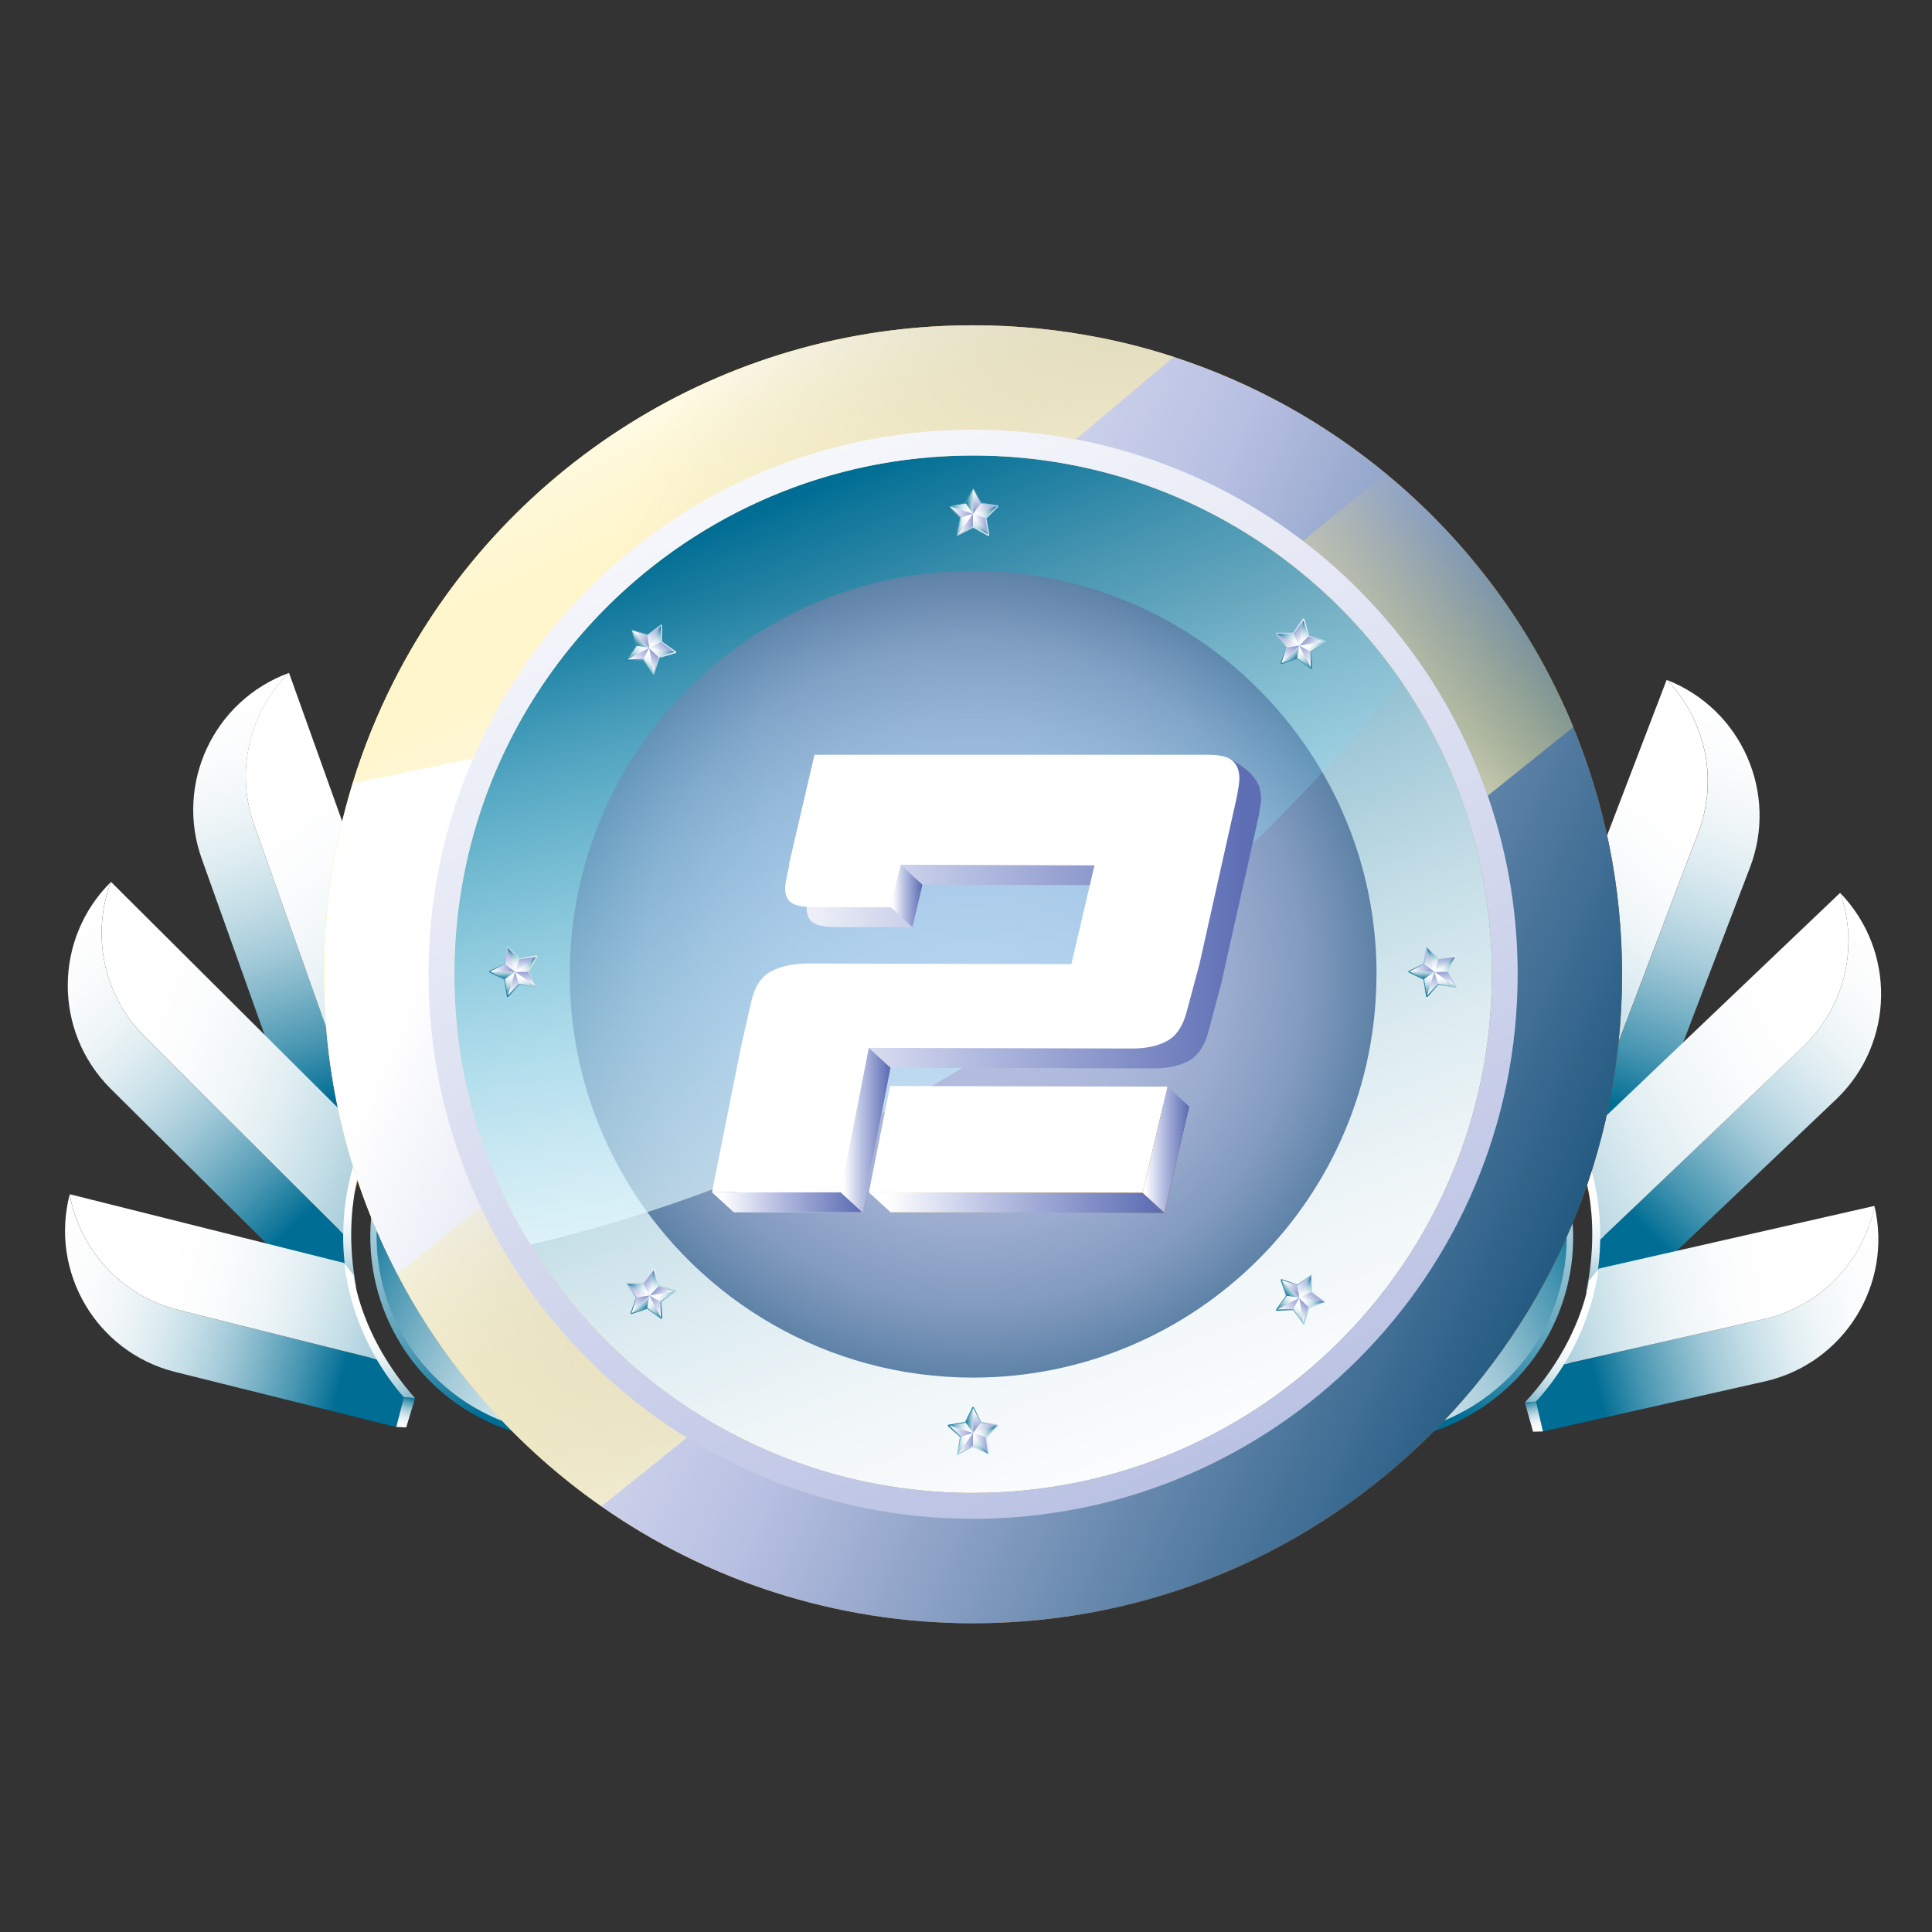 <svg width="24" height="24" viewBox="0 0 24 24" fill="none" xmlns="http://www.w3.org/2000/svg">
<rect x="0" y="0" width="24" height="24" fill="#333333" stroke="none"/>
<path d="M17.503 12.506L17.647 12.636C17.647 12.636 18.39 12.763 19.114 13.508L19.111 13.37C19.111 13.37 18.518 12.558 17.502 12.506H17.503Z" fill="url(#paint0_linear_539_4599)"/>
<path d="M19.112 13.37L19.487 13.303L18.745 8.348C18.568 7.366 17.629 6.713 16.646 6.889C17.308 7.061 17.843 7.602 17.972 8.319L18.666 12.997C18.828 13.108 18.977 13.232 19.112 13.37Z" fill="url(#paint1_linear_539_4599)"/>
<path d="M17.503 12.506C17.664 12.538 17.825 12.582 17.984 12.642C18.23 12.734 18.459 12.854 18.665 12.997L17.971 8.319C17.842 7.603 17.307 7.062 16.645 6.89H16.642L17.503 12.507V12.506Z" fill="url(#paint2_linear_539_4599)"/>
<path d="M19.486 13.303L19.483 13.427L19.114 13.508L19.112 13.37L19.486 13.303Z" fill="url(#paint3_linear_539_4599)"/>
<path d="M18.895 13.17L18.949 13.356C18.949 13.356 19.516 13.852 19.744 14.867L19.814 14.748C19.814 14.748 19.733 13.746 18.894 13.17H18.895Z" fill="url(#paint4_linear_539_4599)"/>
<path d="M19.815 14.748L20.169 14.887L21.734 10.789C22.097 9.859 21.637 8.811 20.708 8.447C21.182 8.94 21.356 9.681 21.091 10.359L19.631 14.197C19.711 14.376 19.772 14.561 19.816 14.748H19.815Z" fill="url(#paint5_linear_539_4599)"/>
<path d="M18.895 13.17C19.016 13.282 19.13 13.405 19.234 13.538C19.396 13.745 19.528 13.967 19.629 14.196L21.09 10.359C21.354 9.681 21.181 8.94 20.707 8.447L20.704 8.445L18.894 13.17H18.895Z" fill="url(#paint6_linear_539_4599)"/>
<path d="M20.169 14.886L20.102 14.99L19.745 14.868L19.815 14.748L20.169 14.886Z" fill="url(#paint7_linear_539_4599)"/>
<path d="M19.64 14.159L19.612 14.351C19.612 14.351 19.919 15.038 19.702 16.056L19.816 15.976C19.816 15.976 20.161 15.032 19.64 14.158V14.159Z" fill="url(#paint8_linear_539_4599)"/>
<path d="M19.816 15.976L20.081 16.25L22.816 13.65C23.534 12.956 23.554 11.813 22.861 11.094C23.086 11.74 22.934 12.485 22.41 12.991L19.878 15.398C19.876 15.594 19.855 15.788 19.816 15.976Z" fill="url(#paint9_linear_539_4599)"/>
<path d="M19.64 14.159C19.703 14.31 19.755 14.469 19.794 14.634C19.855 14.891 19.883 15.147 19.878 15.398L22.41 12.991C22.933 12.485 23.086 11.74 22.861 11.094L22.859 11.091L19.64 14.159Z" fill="url(#paint10_linear_539_4599)"/>
<path d="M20.081 16.251L19.976 16.317L19.703 16.056L19.816 15.977L20.081 16.251Z" fill="url(#paint11_linear_539_4599)"/>
<path d="M19.86 15.76L19.738 15.911C19.738 15.911 19.65 16.658 18.943 17.421L19.081 17.412C19.081 17.412 19.86 16.778 19.86 15.76H19.86Z" fill="url(#paint12_linear_539_4599)"/>
<path d="M19.08 17.411L19.167 17.782L21.938 17.157C22.91 16.928 23.513 15.956 23.286 14.984C23.148 15.654 22.636 16.217 21.927 16.383L19.43 16.947C19.327 17.114 19.21 17.269 19.08 17.411Z" fill="url(#paint13_linear_539_4599)"/>
<path d="M19.86 15.76C19.836 15.922 19.8 16.086 19.748 16.247C19.67 16.498 19.562 16.733 19.43 16.946L21.927 16.383C22.637 16.216 23.148 15.654 23.286 14.984V14.98L19.86 15.759V15.76Z" fill="url(#paint14_linear_539_4599)"/>
<path d="M19.167 17.782L19.044 17.785L18.942 17.421L19.081 17.411L19.167 17.782Z" fill="url(#paint15_linear_539_4599)"/>
<path d="M14.734 16.43C15.317 17.685 16.806 18.23 18.062 17.649C19.131 17.153 19.685 15.997 19.466 14.889C19.428 14.698 19.366 14.507 19.279 14.321C19.185 14.118 19.067 13.933 18.929 13.768C18.91 13.744 18.889 13.721 18.868 13.697C18.622 13.424 18.322 13.212 17.992 13.072C17.361 12.802 16.623 12.791 15.952 13.103C14.697 13.685 14.151 15.175 14.733 16.43H14.734ZM15.174 16.226C14.704 15.213 15.144 14.011 16.156 13.542C16.65 13.313 17.189 13.301 17.666 13.466C18.038 13.594 18.372 13.83 18.618 14.156C18.639 14.184 18.661 14.213 18.68 14.243C18.739 14.331 18.793 14.425 18.84 14.525C18.968 14.801 19.028 15.091 19.027 15.376C19.027 16.138 18.594 16.866 17.856 17.208C16.843 17.678 15.642 17.238 15.173 16.226H15.174Z" fill="url(#paint16_linear_539_4599)"/>
<path d="M14.708 16.441C15.297 17.711 16.805 18.263 18.074 17.674C19.156 17.172 19.717 16.004 19.494 14.884C19.456 14.69 19.393 14.497 19.306 14.309C19.21 14.103 19.091 13.916 18.952 13.75C18.932 13.725 18.912 13.701 18.89 13.678C18.641 13.401 18.337 13.188 18.004 13.046C17.366 12.773 16.62 12.762 15.941 13.076C14.671 13.666 14.118 15.172 14.707 16.442L14.708 16.441ZM14.78 16.408C14.209 15.178 14.744 13.718 15.974 13.147C16.574 12.869 17.229 12.853 17.808 13.054C18.26 13.21 18.666 13.498 18.965 13.893C18.991 13.927 19.016 13.963 19.04 13.999C19.112 14.106 19.178 14.221 19.234 14.342C19.39 14.678 19.463 15.031 19.462 15.377C19.461 16.302 18.935 17.187 18.04 17.603C16.81 18.174 15.35 17.639 14.779 16.409L14.78 16.408Z" fill="url(#paint17_linear_539_4599)"/>
<path d="M15.115 16.252C15.6 17.298 16.84 17.752 17.885 17.267C18.776 16.853 19.237 15.892 19.054 14.97C19.022 14.81 18.971 14.651 18.899 14.496C18.82 14.327 18.723 14.173 18.608 14.036C18.591 14.015 18.574 13.996 18.557 13.976C18.352 13.749 18.102 13.574 17.828 13.456C17.302 13.232 16.688 13.223 16.13 13.482C15.085 13.967 14.63 15.207 15.115 16.252V16.252ZM15.174 16.225C14.704 15.212 15.144 14.011 16.156 13.542C16.65 13.313 17.189 13.3 17.666 13.465C18.038 13.593 18.372 13.83 18.618 14.155C18.639 14.183 18.661 14.213 18.68 14.242C18.739 14.331 18.793 14.425 18.84 14.524C18.968 14.801 19.028 15.091 19.027 15.376C19.027 16.137 18.594 16.866 17.856 17.208C16.843 17.678 15.642 17.237 15.173 16.225H15.174Z" fill="url(#paint18_linear_539_4599)"/>
<path d="M15.174 16.226C15.644 17.238 16.845 17.678 17.857 17.208C18.594 16.866 19.027 16.138 19.028 15.377C19.029 15.091 18.968 14.801 18.84 14.525C18.794 14.426 18.74 14.331 18.681 14.243C18.661 14.213 18.64 14.184 18.619 14.156C18.373 13.831 18.038 13.594 17.667 13.466C17.19 13.301 16.651 13.313 16.157 13.543C15.144 14.012 14.705 15.214 15.175 16.226H15.174Z" fill="url(#paint19_linear_539_4599)"/>
<path d="M15.705 15.978C16.038 16.697 16.892 17.01 17.611 16.677C18.224 16.392 18.541 15.731 18.415 15.096C18.394 14.986 18.358 14.877 18.308 14.771C18.255 14.654 18.187 14.548 18.108 14.454C18.096 14.44 18.085 14.427 18.073 14.413C17.932 14.256 17.76 14.136 17.571 14.055C17.21 13.9 16.788 13.894 16.403 14.072C15.684 14.406 15.371 15.259 15.705 15.978ZM15.957 15.861C15.688 15.281 15.94 14.593 16.519 14.324C16.802 14.193 17.111 14.186 17.384 14.28C17.597 14.354 17.788 14.489 17.929 14.675C17.942 14.692 17.953 14.709 17.965 14.726C17.998 14.776 18.029 14.83 18.056 14.887C18.13 15.045 18.164 15.212 18.163 15.375C18.163 15.811 17.914 16.229 17.492 16.425C16.912 16.694 16.224 16.442 15.955 15.862L15.957 15.861Z" fill="url(#paint20_linear_539_4599)"/>
<path d="M15.69 15.985C16.027 16.713 16.891 17.029 17.618 16.692C18.238 16.404 18.56 15.735 18.432 15.093C18.41 14.982 18.374 14.872 18.325 14.763C18.27 14.646 18.202 14.539 18.122 14.443C18.11 14.429 18.099 14.415 18.086 14.402C17.944 14.243 17.769 14.121 17.579 14.039C17.213 13.883 16.785 13.877 16.397 14.057C15.669 14.394 15.353 15.258 15.691 15.985L15.69 15.985ZM15.731 15.966C15.404 15.261 15.711 14.425 16.416 14.098C16.759 13.939 17.134 13.93 17.467 14.045C17.725 14.134 17.958 14.299 18.13 14.525C18.144 14.545 18.159 14.565 18.173 14.586C18.214 14.647 18.252 14.713 18.284 14.783C18.373 14.975 18.415 15.177 18.415 15.375C18.415 15.906 18.113 16.413 17.601 16.65C16.896 16.977 16.06 16.671 15.733 15.966H15.731Z" fill="url(#paint21_linear_539_4599)"/>
<path d="M15.923 15.877C16.2 16.476 16.911 16.736 17.51 16.459C18.02 16.222 18.284 15.671 18.18 15.143C18.161 15.051 18.132 14.96 18.091 14.872C18.046 14.775 17.99 14.687 17.925 14.608C17.915 14.597 17.906 14.586 17.895 14.575C17.778 14.444 17.634 14.344 17.478 14.276C17.177 14.148 16.825 14.142 16.505 14.291C15.907 14.569 15.647 15.279 15.924 15.877H15.923ZM15.957 15.862C15.688 15.282 15.94 14.594 16.519 14.325C16.802 14.194 17.111 14.186 17.384 14.281C17.597 14.354 17.788 14.49 17.929 14.676C17.942 14.692 17.953 14.709 17.965 14.726C17.998 14.777 18.029 14.831 18.056 14.887C18.13 15.046 18.164 15.212 18.163 15.376C18.163 15.812 17.914 16.23 17.492 16.425C16.912 16.694 16.224 16.442 15.955 15.863L15.957 15.862Z" fill="url(#paint22_linear_539_4599)"/>
<path d="M15.957 15.862C16.226 16.442 16.914 16.694 17.494 16.424C17.916 16.229 18.164 15.812 18.165 15.375C18.165 15.211 18.131 15.046 18.057 14.886C18.031 14.83 18 14.775 17.966 14.725C17.955 14.708 17.943 14.691 17.931 14.675C17.79 14.489 17.599 14.353 17.386 14.28C17.112 14.185 16.804 14.192 16.521 14.324C15.941 14.593 15.689 15.281 15.958 15.861L15.957 15.862Z" fill="url(#paint23_linear_539_4599)"/>
<path d="M6.703 12.488L6.555 12.616C6.555 12.616 5.811 12.726 5.069 13.455L5.075 13.317C5.075 13.317 5.685 12.518 6.703 12.488Z" fill="url(#paint24_linear_539_4599)"/>
<path d="M5.075 13.317L4.701 13.242L5.552 8.304C5.751 7.325 6.705 6.694 7.683 6.892C7.018 7.049 6.471 7.578 6.326 8.292L5.529 12.954C5.365 13.061 5.213 13.182 5.075 13.317Z" fill="url(#paint25_linear_539_4599)"/>
<path d="M6.703 12.488C6.541 12.517 6.379 12.558 6.219 12.613C5.971 12.7 5.739 12.814 5.529 12.953L6.326 8.291C6.471 7.577 7.017 7.048 7.683 6.891H7.687L6.703 12.488Z" fill="url(#paint26_linear_539_4599)"/>
<path d="M4.702 13.241L4.703 13.364L5.07 13.455L5.075 13.316L4.702 13.241Z" fill="url(#paint27_linear_539_4599)"/>
<path d="M5.296 13.122L5.238 13.307C5.238 13.307 4.66 13.79 4.41 14.8L4.342 14.679C4.342 14.679 4.445 13.68 5.296 13.122Z" fill="url(#paint28_linear_539_4599)"/>
<path d="M4.342 14.679L3.985 14.81L2.51 10.679C2.168 9.741 2.651 8.704 3.588 8.36C3.103 8.843 2.914 9.579 3.163 10.264L4.54 14.132C4.456 14.309 4.391 14.492 4.343 14.679H4.342Z" fill="url(#paint29_linear_539_4599)"/>
<path d="M5.296 13.122C5.173 13.231 5.057 13.351 4.95 13.482C4.783 13.686 4.646 13.904 4.539 14.132L3.163 10.263C2.913 9.579 3.102 8.842 3.587 8.36L3.59 8.358L5.296 13.122H5.296Z" fill="url(#paint30_linear_539_4599)"/>
<path d="M3.985 14.81L4.05 14.915L4.41 14.8L4.342 14.68L3.985 14.81Z" fill="url(#paint31_linear_539_4599)"/>
<path d="M4.53 14.094L4.553 14.287C4.553 14.287 4.231 14.967 4.425 15.989L4.313 15.907C4.313 15.907 3.989 14.956 4.53 14.094Z" fill="url(#paint32_linear_539_4599)"/>
<path d="M4.313 15.907L4.043 16.175L1.365 13.515C0.663 12.805 0.668 11.661 1.376 10.958C1.137 11.599 1.273 12.347 1.785 12.865L4.263 15.327C4.261 15.523 4.278 15.717 4.312 15.907H4.313Z" fill="url(#paint33_linear_539_4599)"/>
<path d="M4.53 14.094C4.463 14.244 4.407 14.401 4.365 14.566C4.298 14.82 4.265 15.076 4.264 15.327L1.786 12.865C1.273 12.348 1.138 11.599 1.377 10.958L1.379 10.955L4.53 14.093V14.094Z" fill="url(#paint34_linear_539_4599)"/>
<path d="M4.044 16.175L4.147 16.244L4.426 15.989L4.313 15.907L4.044 16.175Z" fill="url(#paint35_linear_539_4599)"/>
<path d="M4.275 15.688L4.394 15.842C4.394 15.842 4.466 16.591 5.156 17.369L5.017 17.357C5.017 17.357 4.252 16.706 4.275 15.688Z" fill="url(#paint36_linear_539_4599)"/>
<path d="M5.017 17.358L4.922 17.727L2.165 17.04C1.198 16.791 0.617 15.806 0.865 14.839C0.988 15.511 1.489 16.085 2.193 16.267L4.678 16.885C4.777 17.054 4.89 17.213 5.017 17.358H5.017Z" fill="url(#paint37_linear_539_4599)"/>
<path d="M4.275 15.689C4.295 15.852 4.328 16.016 4.375 16.178C4.449 16.431 4.551 16.668 4.679 16.885L2.194 16.267C1.489 16.085 0.989 15.511 0.866 14.839V14.835L4.275 15.689Z" fill="url(#paint38_linear_539_4599)"/>
<path d="M4.923 17.726L5.046 17.732L5.156 17.37L5.017 17.357L4.923 17.726Z" fill="url(#paint39_linear_539_4599)"/>
<path d="M8.239 13.117C7.575 12.792 6.837 12.786 6.201 13.042C5.868 13.175 5.563 13.38 5.312 13.648C5.29 13.671 5.269 13.694 5.249 13.718C5.108 13.88 4.986 14.061 4.887 14.262C4.796 14.447 4.731 14.636 4.689 14.827C4.445 15.929 4.974 17.096 6.032 17.615C7.275 18.225 8.776 17.712 9.386 16.47C9.996 15.227 9.482 13.727 8.241 13.117H8.239ZM6.244 17.18C5.515 16.822 5.098 16.085 5.114 15.323C5.119 15.038 5.186 14.749 5.32 14.475C5.369 14.377 5.425 14.284 5.486 14.197C5.506 14.168 5.527 14.139 5.55 14.111C5.803 13.791 6.142 13.563 6.517 13.442C6.998 13.287 7.536 13.312 8.025 13.552C9.026 14.044 9.44 15.254 8.948 16.256C8.456 17.258 7.246 17.672 6.244 17.18H6.244Z" fill="url(#paint40_linear_539_4599)"/>
<path d="M8.252 13.091C7.581 12.762 6.834 12.757 6.19 13.015C5.853 13.15 5.545 13.357 5.291 13.627C5.269 13.651 5.247 13.674 5.227 13.698C5.084 13.861 4.961 14.045 4.86 14.249C4.769 14.434 4.703 14.626 4.659 14.819C4.413 15.935 4.947 17.115 6.018 17.64C7.275 18.257 8.794 17.738 9.41 16.482C10.027 15.225 9.508 13.707 8.252 13.091V13.091ZM6.053 17.57C5.168 17.135 4.66 16.239 4.679 15.314C4.686 14.967 4.767 14.616 4.93 14.284C4.989 14.165 5.057 14.051 5.132 13.946C5.156 13.911 5.182 13.875 5.209 13.842C5.516 13.453 5.928 13.175 6.384 13.029C6.968 12.841 7.622 12.871 8.216 13.162C9.434 13.76 9.936 15.23 9.339 16.448C8.741 17.666 7.271 18.168 6.053 17.57V17.57Z" fill="url(#paint41_linear_539_4599)"/>
<path d="M8.054 13.494C7.502 13.223 6.888 13.218 6.357 13.431C6.08 13.543 5.827 13.713 5.617 13.935C5.599 13.954 5.582 13.973 5.564 13.993C5.446 14.127 5.345 14.279 5.263 14.447C5.188 14.6 5.133 14.758 5.098 14.917C4.894 15.835 5.335 16.806 6.216 17.239C7.25 17.746 8.5 17.319 9.007 16.285C9.515 15.251 9.088 14.001 8.053 13.493L8.054 13.494ZM6.245 17.18C5.515 16.822 5.098 16.085 5.114 15.323C5.119 15.039 5.186 14.75 5.32 14.476C5.369 14.377 5.425 14.284 5.486 14.197C5.506 14.168 5.527 14.139 5.55 14.112C5.803 13.791 6.142 13.563 6.517 13.442C6.998 13.288 7.536 13.312 8.025 13.552C9.026 14.044 9.44 15.254 8.948 16.257C8.456 17.259 7.246 17.672 6.244 17.18H6.245Z" fill="url(#paint42_linear_539_4599)"/>
<path d="M8.949 16.257C8.457 17.258 7.247 17.672 6.244 17.18C5.515 16.822 5.098 16.085 5.114 15.323C5.119 15.038 5.186 14.75 5.32 14.476C5.369 14.377 5.425 14.284 5.486 14.197C5.506 14.168 5.527 14.139 5.55 14.112C5.803 13.791 6.142 13.563 6.517 13.442C6.998 13.287 7.536 13.312 8.025 13.552C9.026 14.044 9.44 15.254 8.948 16.257H8.949Z" fill="url(#paint43_linear_539_4599)"/>
<path d="M7.768 14.078C7.388 13.892 6.964 13.888 6.6 14.034C6.409 14.111 6.235 14.228 6.091 14.381C6.078 14.395 6.066 14.408 6.054 14.421C5.973 14.513 5.903 14.618 5.847 14.733C5.796 14.838 5.758 14.946 5.734 15.056C5.594 15.688 5.898 16.356 6.504 16.654C7.215 17.003 8.076 16.709 8.425 15.997C8.774 15.286 8.48 14.425 7.768 14.076L7.768 14.078ZM6.625 16.405C6.208 16.201 5.968 15.778 5.978 15.342C5.981 15.178 6.019 15.013 6.096 14.856C6.124 14.8 6.156 14.747 6.191 14.697C6.203 14.68 6.215 14.663 6.228 14.647C6.373 14.464 6.568 14.333 6.782 14.264C7.058 14.176 7.366 14.19 7.646 14.327C8.22 14.608 8.457 15.302 8.175 15.876C7.894 16.45 7.2 16.687 6.626 16.405L6.625 16.405Z" fill="url(#paint44_linear_539_4599)"/>
<path d="M7.775 14.064C7.391 13.875 6.963 13.872 6.594 14.02C6.401 14.098 6.225 14.216 6.079 14.371C6.066 14.384 6.054 14.397 6.042 14.411C5.96 14.505 5.889 14.61 5.832 14.727C5.78 14.834 5.741 14.944 5.717 15.054C5.576 15.693 5.882 16.369 6.496 16.67C7.215 17.024 8.086 16.726 8.439 16.007C8.792 15.287 8.495 14.417 7.775 14.064ZM6.515 16.63C6.008 16.381 5.718 15.867 5.729 15.337C5.733 15.138 5.779 14.938 5.872 14.747C5.906 14.679 5.945 14.614 5.988 14.553C6.002 14.533 6.017 14.513 6.032 14.494C6.208 14.271 6.445 14.111 6.706 14.028C7.04 13.921 7.415 13.938 7.755 14.105C8.453 14.447 8.741 15.29 8.398 15.988C8.056 16.685 7.213 16.973 6.515 16.631V16.63Z" fill="url(#paint45_linear_539_4599)"/>
<path d="M7.662 14.294C7.345 14.139 6.993 14.137 6.689 14.258C6.53 14.322 6.385 14.419 6.265 14.547C6.255 14.558 6.244 14.569 6.235 14.58C6.168 14.657 6.11 14.744 6.063 14.84C6.02 14.928 5.988 15.018 5.968 15.11C5.851 15.636 6.103 16.192 6.608 16.44C7.2 16.731 7.917 16.486 8.207 15.893C8.498 15.3 8.253 14.585 7.661 14.294H7.662ZM6.625 16.406C6.208 16.201 5.968 15.778 5.978 15.342C5.981 15.179 6.019 15.014 6.096 14.857C6.124 14.8 6.156 14.747 6.191 14.697C6.203 14.68 6.215 14.664 6.228 14.648C6.373 14.464 6.568 14.333 6.782 14.265C7.058 14.176 7.366 14.19 7.646 14.327C8.22 14.609 8.457 15.303 8.175 15.876C7.894 16.45 7.2 16.687 6.626 16.405L6.625 16.406Z" fill="url(#paint46_linear_539_4599)"/>
<path d="M8.174 15.877C7.893 16.451 7.199 16.688 6.625 16.406C6.208 16.201 5.968 15.778 5.978 15.342C5.981 15.179 6.019 15.014 6.096 14.857C6.124 14.8 6.156 14.747 6.191 14.697C6.203 14.68 6.215 14.664 6.228 14.648C6.373 14.464 6.568 14.333 6.782 14.265C7.058 14.176 7.366 14.19 7.646 14.327C8.22 14.609 8.457 15.303 8.175 15.876L8.174 15.877Z" fill="url(#paint47_linear_539_4599)"/>
<path d="M20.15 12.103C20.15 16.555 16.541 20.165 12.088 20.165C10.371 20.165 8.778 19.628 7.47 18.712C6.411 17.971 5.537 16.981 4.936 15.827C4.354 14.712 4.025 13.446 4.025 12.103C4.025 11.276 4.15 10.479 4.381 9.729C4.516 9.292 4.686 8.872 4.889 8.47C6.217 5.843 8.943 4.041 12.088 4.041C12.634 4.041 13.167 4.096 13.682 4.199C13.988 4.26 14.289 4.339 14.58 4.434C15.553 4.75 16.444 5.245 17.215 5.882C18.23 6.719 19.036 7.799 19.544 9.033C19.934 9.979 20.15 11.016 20.15 12.103Z" fill="url(#paint48_linear_539_4599)"/>
<path d="M12.088 18.546C15.647 18.546 18.532 15.661 18.532 12.103C18.532 8.544 15.647 5.659 12.088 5.659C8.53 5.659 5.645 8.544 5.645 12.103C5.645 15.661 8.53 18.546 12.088 18.546Z" fill="url(#paint49_linear_539_4599)"/>
<path d="M18.532 12.103C18.532 15.662 15.647 18.546 12.088 18.546C9.76 18.546 7.721 17.311 6.589 15.461C5.99 14.482 5.645 13.333 5.645 12.103C5.645 8.544 8.53 5.659 12.088 5.659C14.296 5.659 16.244 6.77 17.406 8.462C18.116 9.497 18.533 10.751 18.533 12.103H18.532Z" fill="url(#paint50_linear_539_4599)"/>
<path d="M20.15 12.103C20.15 16.555 16.541 20.165 12.088 20.165C10.371 20.165 8.778 19.628 7.47 18.712C6.411 17.971 5.537 16.981 4.936 15.827C4.354 14.712 4.025 13.446 4.025 12.103C4.025 11.276 4.15 10.479 4.381 9.729C4.516 9.292 4.686 8.872 4.889 8.47C6.217 5.843 8.943 4.041 12.088 4.041C12.634 4.041 13.167 4.096 13.682 4.199C13.988 4.26 14.289 4.339 14.58 4.434C15.553 4.75 16.444 5.245 17.215 5.882C18.23 6.719 19.036 7.799 19.544 9.033C19.934 9.979 20.15 11.016 20.15 12.103Z" fill="url(#paint51_linear_539_4599)"/>
<path d="M12.088 18.546C15.647 18.546 18.532 15.661 18.532 12.103C18.532 8.544 15.647 5.659 12.088 5.659C8.53 5.659 5.645 8.544 5.645 12.103C5.645 15.661 8.53 18.546 12.088 18.546Z" fill="url(#paint52_linear_539_4599)"/>
<path d="M18.532 12.103C18.532 15.662 15.647 18.546 12.088 18.546C9.76 18.546 7.721 17.311 6.588 15.461C5.99 14.482 5.645 13.333 5.645 12.103C5.645 8.544 8.53 5.659 12.088 5.659C14.296 5.659 16.244 6.77 17.405 8.462C18.116 9.497 18.532 10.751 18.532 12.103H18.532Z" fill="url(#paint53_linear_539_4599)"/>
<path style="mix-blend-mode:soft-light" d="M8.534 17.859L7.472 18.711C6.412 17.97 5.539 16.98 4.937 15.826L5.97 14.989C6.074 15.209 6.189 15.422 6.314 15.628C6.869 16.535 7.631 17.301 8.534 17.859Z" fill="url(#paint54_linear_539_4599)"/>
<path d="M17.099 12.103C17.099 14.871 14.856 17.113 12.088 17.113C10.278 17.113 8.691 16.154 7.811 14.714C7.346 13.954 7.078 13.059 7.078 12.103C7.078 9.335 9.321 7.092 12.088 7.092C13.805 7.092 15.32 7.955 16.223 9.271C16.776 10.076 17.1 11.052 17.1 12.103H17.099Z" fill="url(#paint55_radial_539_4599)"/>
<path style="mix-blend-mode:soft-light" d="M19.544 9.032L18.481 9.885C18.283 9.311 18.009 8.772 17.671 8.28C17.261 7.683 16.759 7.155 16.184 6.719L17.217 5.882C18.232 6.719 19.038 7.798 19.545 9.032H19.544Z" fill="url(#paint56_linear_539_4599)"/>
<path d="M13.363 5.458C12.95 5.378 12.524 5.337 12.088 5.337C9.303 5.337 6.912 7.02 5.875 9.423C5.52 10.244 5.324 11.151 5.324 12.101C5.324 15.838 8.352 18.867 12.088 18.867C15.824 18.867 18.853 15.838 18.853 12.101C18.853 8.801 16.489 6.053 13.363 5.457V5.458ZM12.088 18.546C8.53 18.546 5.645 15.661 5.645 12.102C5.645 11.24 5.815 10.415 6.123 9.663C7.083 7.314 9.392 5.658 12.088 5.658C12.497 5.658 12.897 5.696 13.284 5.769C16.271 6.33 18.532 8.951 18.532 12.101C18.532 15.661 15.647 18.545 12.088 18.545V18.546Z" fill="url(#paint57_linear_539_4599)"/>
<path style="mix-blend-mode:soft-light" d="M14.581 4.434L13.363 5.459C12.95 5.379 12.524 5.338 12.088 5.338C9.303 5.338 6.912 7.021 5.875 9.424L4.382 9.728C4.516 9.291 4.687 8.871 4.89 8.469C6.218 5.842 8.943 4.04 12.088 4.04C12.635 4.04 13.167 4.095 13.683 4.198C13.989 4.259 14.289 4.338 14.581 4.433V4.434Z" fill="url(#paint58_linear_539_4599)"/>
<path style="mix-blend-mode:soft-light" opacity="0.8" d="M17.405 8.462C13.655 13.095 9.358 14.82 6.588 15.461C5.989 14.482 5.644 13.333 5.644 12.103C5.644 8.544 8.529 5.659 12.088 5.659C14.295 5.659 16.243 6.77 17.405 8.462Z" fill="url(#paint59_linear_539_4599)"/>
<path d="M15.655 9.829C15.655 9.829 15.655 9.826 15.655 9.823C15.618 9.581 15.256 9.416 15.256 9.416L15.262 9.623H10.387L10.069 10.989H10.076L10.052 11.083C10.032 11.187 10.021 11.254 10.021 11.285C10.021 11.368 10.049 11.427 10.103 11.463C10.158 11.499 10.257 11.517 10.402 11.517H11.334L11.459 10.989L13.865 10.997L13.578 12.224L10.31 12.216C10.124 12.216 9.97 12.249 9.848 12.314C9.727 12.379 9.645 12.502 9.604 12.682L9.472 13.264L9.115 15.057H10.714L11.063 13.264L14.338 13.272C14.514 13.272 14.659 13.239 14.773 13.175C14.886 13.11 14.967 12.987 15.014 12.806L15.169 12.224L15.635 10.144C15.655 10.03 15.666 9.955 15.666 9.919C15.666 9.886 15.661 9.857 15.655 9.83V9.829Z" fill="url(#paint60_linear_539_4599)"/>
<path d="M11.062 15.057L14.462 15.065L14.773 13.745L11.327 13.737L11.062 15.057Z" fill="url(#paint61_linear_539_4599)"/>
<path d="M15.311 9.451C15.367 9.5 15.396 9.574 15.396 9.672C15.396 9.708 15.386 9.783 15.365 9.897L14.9 11.977L14.744 12.559C14.698 12.74 14.618 12.863 14.504 12.928C14.389 12.992 14.245 13.025 14.069 13.025L10.793 13.017L10.444 14.81H8.845L9.202 13.017L9.334 12.435C9.376 12.254 9.457 12.131 9.579 12.067C9.7 12.002 9.854 11.969 10.041 11.969L13.309 11.977L13.596 10.75L11.19 10.742L11.065 11.27H10.133C9.988 11.27 9.889 11.252 9.834 11.216C9.78 11.18 9.753 11.12 9.753 11.038C9.753 11.007 9.763 10.94 9.784 10.836L9.807 10.742H9.8L10.118 9.376H15.008C15.153 9.376 15.254 9.4 15.311 9.45V9.451ZM14.193 14.818L10.793 14.811L11.057 13.491L14.504 13.499L14.193 14.818H14.193Z" fill="white"/>
<path d="M8.845 14.812L9.114 15.058H10.713L10.444 14.812H8.845Z" fill="url(#paint62_linear_539_4599)"/>
<path d="M11.062 13.264L10.793 13.018L10.444 14.811L10.713 15.058L11.062 13.264Z" fill="url(#paint63_linear_539_4599)"/>
<path d="M14.504 13.499L14.773 13.746L14.462 15.065L14.193 14.818L14.504 13.499Z" fill="url(#paint64_linear_539_4599)"/>
<path d="M10.793 14.812L11.062 15.058L14.462 15.066L14.193 14.819L10.793 14.812Z" fill="url(#paint65_linear_539_4599)"/>
<path d="M11.065 11.271L11.334 11.518L11.459 10.991L11.19 10.744L11.065 11.271Z" fill="url(#paint66_linear_539_4599)"/>
<path d="M7.982 15.934H7.788C7.778 15.934 7.772 15.945 7.778 15.952L7.894 16.113C7.894 16.113 7.897 16.12 7.896 16.123L7.834 16.309C7.831 16.317 7.84 16.326 7.849 16.323L8.034 16.261C8.034 16.261 8.042 16.261 8.045 16.263L8.207 16.379C8.216 16.385 8.227 16.379 8.226 16.369L8.218 16.177C8.218 16.173 8.22 16.169 8.224 16.166L8.406 16.035H8.402H8.403L8.195 15.969C8.191 15.967 8.188 15.965 8.188 15.961L8.13 15.767C8.127 15.757 8.115 15.755 8.109 15.763L7.992 15.927C7.992 15.927 7.986 15.932 7.983 15.932L7.982 15.934Z" fill="url(#paint67_linear_539_4599)"/>
<path d="M8.041 16.246L8.066 16.094L7.912 16.117L7.847 16.311L8.041 16.246Z" fill="url(#paint68_linear_539_4599)"/>
<path d="M8.37 16.043L8.199 16.166L8.066 16.094L8.174 15.981L8.37 16.043Z" fill="url(#paint69_linear_539_4599)"/>
<path d="M7.994 15.951L8.066 16.094L7.912 16.118L7.791 15.951H7.994Z" fill="url(#paint70_linear_539_4599)"/>
<path d="M8.041 16.246L8.21 16.368L8.202 16.166L8.066 16.094L8.041 16.246Z" fill="url(#paint71_linear_539_4599)"/>
<path d="M8.176 15.982L8.066 16.094L7.994 15.951L8.116 15.779" fill="url(#paint72_linear_539_4599)"/>
<path d="M7.847 16.311L8.066 16.094L7.912 16.117L7.847 16.311Z" fill="url(#paint73_linear_539_4599)"/>
<path d="M8.066 16.094L7.791 15.951H7.994L8.066 16.094Z" fill="url(#paint74_linear_539_4599)"/>
<path d="M8.066 16.094L8.116 15.779L8.176 15.982L8.066 16.094Z" fill="url(#paint75_linear_539_4599)"/>
<path d="M8.066 16.094L8.373 16.043L8.202 16.166L8.066 16.094Z" fill="url(#paint76_linear_539_4599)"/>
<path d="M8.21 16.368L8.066 16.094L8.041 16.246L8.21 16.368Z" fill="url(#paint77_linear_539_4599)"/>
<path d="M16.056 7.859H15.862C15.852 7.859 15.846 7.87 15.852 7.878L15.969 8.038C15.969 8.038 15.971 8.046 15.97 8.049L15.908 8.234C15.905 8.243 15.914 8.252 15.923 8.249L16.108 8.187C16.108 8.187 16.116 8.187 16.119 8.189L16.282 8.305C16.29 8.311 16.301 8.305 16.3 8.295L16.293 8.103C16.293 8.099 16.294 8.095 16.298 8.092L16.48 7.961H16.476H16.477L16.269 7.895C16.265 7.893 16.262 7.89 16.262 7.887L16.204 7.692C16.201 7.683 16.189 7.68 16.183 7.689L16.066 7.853C16.066 7.853 16.061 7.858 16.057 7.858L16.056 7.859Z" fill="url(#paint78_linear_539_4599)"/>
<path d="M16.115 8.172L16.14 8.02L15.986 8.043L15.921 8.237L16.115 8.172Z" fill="url(#paint79_linear_539_4599)"/>
<path d="M16.444 7.969L16.273 8.091L16.14 8.02L16.248 7.906L16.444 7.969Z" fill="url(#paint80_linear_539_4599)"/>
<path d="M16.068 7.876L16.14 8.02L15.986 8.043L15.865 7.876H16.068Z" fill="url(#paint81_linear_539_4599)"/>
<path d="M16.115 8.172L16.284 8.294L16.276 8.091L16.14 8.02L16.115 8.172Z" fill="url(#paint82_linear_539_4599)"/>
<path d="M16.25 7.907L16.14 8.02L16.068 7.876L16.19 7.705" fill="url(#paint83_linear_539_4599)"/>
<path d="M15.921 8.237L16.14 8.02L15.986 8.043L15.921 8.237Z" fill="url(#paint84_linear_539_4599)"/>
<path d="M16.14 8.02L15.865 7.876H16.068L16.14 8.02Z" fill="url(#paint85_linear_539_4599)"/>
<path d="M16.14 8.02L16.19 7.705L16.251 7.907L16.14 8.02Z" fill="url(#paint86_linear_539_4599)"/>
<path d="M16.14 8.02L16.447 7.969L16.276 8.091L16.14 8.02Z" fill="url(#paint87_linear_539_4599)"/>
<path d="M16.284 8.294L16.14 8.02L16.115 8.172L16.284 8.294Z" fill="url(#paint88_linear_539_4599)"/>
<path d="M6.453 11.899L6.315 11.761C6.309 11.755 6.297 11.758 6.295 11.768L6.264 11.964C6.264 11.967 6.261 11.97 6.257 11.973L6.082 12.06C6.074 12.065 6.074 12.077 6.082 12.081L6.257 12.168C6.257 12.168 6.263 12.174 6.264 12.177L6.296 12.375C6.298 12.384 6.309 12.388 6.316 12.381L6.446 12.239C6.446 12.239 6.453 12.235 6.457 12.236L6.679 12.272L6.675 12.269H6.677L6.577 12.076C6.575 12.072 6.575 12.068 6.577 12.065L6.673 11.886C6.678 11.877 6.67 11.868 6.661 11.869L6.461 11.903C6.457 11.903 6.454 11.903 6.451 11.9L6.453 11.899Z" fill="url(#paint89_linear_539_4599)"/>
<path d="M6.274 12.161L6.399 12.072L6.274 11.979L6.091 12.07L6.274 12.161Z" fill="url(#paint90_linear_539_4599)"/>
<path d="M6.65 12.251L6.443 12.217L6.399 12.072L6.555 12.067L6.65 12.251Z" fill="url(#paint91_linear_539_4599)"/>
<path d="M6.45 11.919L6.399 12.072L6.274 11.979L6.306 11.775L6.45 11.919Z" fill="url(#paint92_linear_539_4599)"/>
<path d="M6.274 12.161L6.308 12.367L6.445 12.219L6.399 12.071L6.274 12.161Z" fill="url(#paint93_linear_539_4599)"/>
<path d="M6.557 12.07L6.399 12.072L6.45 11.919L6.658 11.885" fill="url(#paint94_linear_539_4599)"/>
<path d="M6.091 12.07L6.399 12.072L6.274 11.979L6.091 12.07Z" fill="url(#paint95_linear_539_4599)"/>
<path d="M6.399 12.072L6.306 11.775L6.45 11.919L6.399 12.072Z" fill="url(#paint96_linear_539_4599)"/>
<path d="M6.399 12.072L6.658 11.885L6.557 12.07L6.399 12.072Z" fill="url(#paint97_linear_539_4599)"/>
<path d="M6.399 12.071L6.653 12.252L6.445 12.219L6.399 12.071Z" fill="url(#paint98_linear_539_4599)"/>
<path d="M6.308 12.367L6.399 12.071L6.274 12.161L6.308 12.367Z" fill="url(#paint99_linear_539_4599)"/>
<path d="M17.872 11.899L17.734 11.761C17.727 11.755 17.716 11.758 17.714 11.768L17.683 11.964C17.683 11.967 17.68 11.97 17.676 11.973L17.501 12.06C17.492 12.065 17.492 12.077 17.501 12.081L17.676 12.168C17.676 12.168 17.682 12.174 17.683 12.177L17.715 12.375C17.716 12.384 17.728 12.388 17.735 12.381L17.865 12.239C17.865 12.239 17.872 12.235 17.875 12.236L18.098 12.272L18.094 12.269H18.096L17.995 12.076C17.994 12.072 17.994 12.068 17.995 12.065L18.092 11.886C18.096 11.877 18.089 11.868 18.079 11.869L17.88 11.903C17.876 11.903 17.872 11.903 17.869 11.9L17.872 11.899Z" fill="url(#paint100_linear_539_4599)"/>
<path d="M17.693 12.161L17.818 12.072L17.693 11.979L17.51 12.07L17.693 12.161Z" fill="url(#paint101_linear_539_4599)"/>
<path d="M18.069 12.251L17.861 12.217L17.818 12.072L17.974 12.067L18.069 12.251Z" fill="url(#paint102_linear_539_4599)"/>
<path d="M17.868 11.919L17.818 12.072L17.693 11.979L17.725 11.775L17.868 11.919Z" fill="url(#paint103_linear_539_4599)"/>
<path d="M17.693 12.161L17.727 12.367L17.864 12.219L17.818 12.071L17.693 12.161Z" fill="url(#paint104_linear_539_4599)"/>
<path d="M17.976 12.07L17.818 12.072L17.868 11.919L18.076 11.885" fill="url(#paint105_linear_539_4599)"/>
<path d="M17.51 12.07L17.818 12.072L17.693 11.979L17.51 12.07Z" fill="url(#paint106_linear_539_4599)"/>
<path d="M17.818 12.072L17.725 11.775L17.868 11.919L17.818 12.072Z" fill="url(#paint107_linear_539_4599)"/>
<path d="M17.818 12.072L18.076 11.885L17.976 12.07L17.818 12.072Z" fill="url(#paint108_linear_539_4599)"/>
<path d="M17.818 12.071L18.071 12.252L17.864 12.219L17.818 12.071Z" fill="url(#paint109_linear_539_4599)"/>
<path d="M17.727 12.367L17.818 12.071L17.693 12.161L17.727 12.367Z" fill="url(#paint110_linear_539_4599)"/>
<path d="M8.225 7.965V7.771C8.225 7.761 8.214 7.755 8.207 7.761L8.046 7.878C8.046 7.878 8.039 7.88 8.036 7.879L7.85 7.817C7.841 7.814 7.832 7.823 7.835 7.832L7.897 8.017C7.897 8.017 7.897 8.025 7.896 8.028L7.779 8.191C7.774 8.199 7.779 8.21 7.79 8.209L7.982 8.202C7.986 8.202 7.989 8.203 7.992 8.207L8.123 8.389V8.385V8.386L8.19 8.178C8.191 8.174 8.194 8.171 8.198 8.171L8.392 8.113C8.402 8.11 8.404 8.098 8.396 8.093L8.232 7.975C8.232 7.975 8.227 7.97 8.227 7.966L8.225 7.965Z" fill="url(#paint111_linear_539_4599)"/>
<path d="M7.913 8.023L8.065 8.048L8.042 7.894L7.848 7.83L7.913 8.023Z" fill="url(#paint112_linear_539_4599)"/>
<path d="M8.116 8.352L7.993 8.181L8.065 8.048L8.178 8.155L8.116 8.352Z" fill="url(#paint113_linear_539_4599)"/>
<path d="M8.208 7.976L8.065 8.048L8.042 7.894L8.208 7.773V7.976Z" fill="url(#paint114_linear_539_4599)"/>
<path d="M7.913 8.023L7.791 8.193L7.993 8.185L8.065 8.048L7.913 8.023Z" fill="url(#paint115_linear_539_4599)"/>
<path d="M8.177 8.158L8.065 8.048L8.208 7.976L8.38 8.098" fill="url(#paint116_linear_539_4599)"/>
<path d="M7.848 7.83L8.065 8.048L8.042 7.894L7.848 7.83Z" fill="url(#paint117_linear_539_4599)"/>
<path d="M8.065 8.048L8.208 7.773V7.976L8.065 8.048Z" fill="url(#paint118_linear_539_4599)"/>
<path d="M8.065 8.048L8.38 8.098L8.177 8.158L8.065 8.048Z" fill="url(#paint119_linear_539_4599)"/>
<path d="M8.065 8.048L8.116 8.355L7.993 8.185L8.065 8.048Z" fill="url(#paint120_linear_539_4599)"/>
<path d="M7.791 8.193L8.065 8.048L7.913 8.023L7.791 8.193Z" fill="url(#paint121_linear_539_4599)"/>
<path d="M16.299 16.039V15.845C16.299 15.835 16.288 15.829 16.281 15.835L16.12 15.952C16.12 15.952 16.113 15.955 16.11 15.953L15.924 15.891C15.915 15.888 15.907 15.897 15.91 15.906L15.972 16.092C15.972 16.092 15.972 16.099 15.97 16.102L15.854 16.265C15.848 16.273 15.854 16.284 15.864 16.283L16.056 16.276C16.06 16.276 16.064 16.277 16.067 16.281L16.198 16.464V16.459V16.46L16.264 16.252C16.265 16.249 16.268 16.246 16.272 16.245L16.466 16.187C16.476 16.184 16.478 16.172 16.47 16.167L16.306 16.05C16.306 16.05 16.301 16.044 16.301 16.04L16.299 16.039Z" fill="url(#paint122_linear_539_4599)"/>
<path d="M15.987 16.097L16.14 16.123L16.116 15.968L15.923 15.904L15.987 16.097Z" fill="url(#paint123_linear_539_4599)"/>
<path d="M16.19 16.427L16.068 16.256L16.139 16.123L16.253 16.23L16.19 16.427Z" fill="url(#paint124_linear_539_4599)"/>
<path d="M16.283 16.051L16.14 16.123L16.116 15.969L16.283 15.848V16.051Z" fill="url(#paint125_linear_539_4599)"/>
<path d="M15.987 16.098L15.866 16.267L16.068 16.26L16.14 16.123L15.987 16.098Z" fill="url(#paint126_linear_539_4599)"/>
<path d="M16.252 16.233L16.14 16.123L16.283 16.051L16.455 16.173" fill="url(#paint127_linear_539_4599)"/>
<path d="M15.923 15.904L16.14 16.123L16.116 15.968L15.923 15.904Z" fill="url(#paint128_linear_539_4599)"/>
<path d="M16.14 16.123L16.283 15.848V16.051L16.14 16.123Z" fill="url(#paint129_linear_539_4599)"/>
<path d="M16.14 16.123L16.455 16.173L16.252 16.233L16.14 16.123Z" fill="url(#paint130_linear_539_4599)"/>
<path d="M16.139 16.123L16.19 16.43L16.068 16.259L16.139 16.123Z" fill="url(#paint131_linear_539_4599)"/>
<path d="M15.866 16.267L16.14 16.123L15.987 16.098L15.866 16.267Z" fill="url(#paint132_linear_539_4599)"/>
<path d="M12.26 6.436L12.398 6.298C12.404 6.291 12.401 6.28 12.391 6.278L12.195 6.246C12.191 6.246 12.188 6.243 12.186 6.24L12.099 6.065C12.094 6.056 12.082 6.056 12.078 6.065L11.99 6.24C11.99 6.24 11.985 6.246 11.982 6.246L11.784 6.279C11.774 6.28 11.771 6.292 11.778 6.299L11.92 6.429C11.92 6.429 11.924 6.436 11.923 6.439L11.886 6.662L11.889 6.658V6.66L12.083 6.559C12.087 6.558 12.091 6.558 12.094 6.559L12.272 6.656C12.281 6.66 12.291 6.653 12.289 6.643L12.256 6.444C12.256 6.44 12.256 6.436 12.259 6.434L12.26 6.436Z" fill="url(#paint133_linear_539_4599)"/>
<path d="M11.998 6.256L12.088 6.382L12.18 6.256L12.089 6.073L11.998 6.256Z" fill="url(#paint134_linear_539_4599)"/>
<path d="M11.909 6.632L11.943 6.425L12.088 6.382L12.092 6.537L11.909 6.632Z" fill="url(#paint135_linear_539_4599)"/>
<path d="M12.24 6.432L12.088 6.382L12.18 6.256L12.384 6.288L12.24 6.432Z" fill="url(#paint136_linear_539_4599)"/>
<path d="M11.998 6.256L11.792 6.29L11.94 6.427L12.088 6.382L11.998 6.256Z" fill="url(#paint137_linear_539_4599)"/>
<path d="M12.089 6.539L12.088 6.382L12.24 6.432L12.275 6.64" fill="url(#paint138_linear_539_4599)"/>
<path d="M12.089 6.073L12.088 6.382L12.18 6.256L12.089 6.073Z" fill="url(#paint139_linear_539_4599)"/>
<path d="M12.088 6.382L12.384 6.288L12.24 6.432L12.088 6.382Z" fill="url(#paint140_linear_539_4599)"/>
<path d="M12.088 6.382L12.275 6.64L12.089 6.539L12.088 6.382Z" fill="url(#paint141_linear_539_4599)"/>
<path d="M12.088 6.382L11.906 6.634L11.94 6.428L12.088 6.382Z" fill="url(#paint142_linear_539_4599)"/>
<path d="M11.792 6.29L12.088 6.382L11.998 6.256L11.792 6.29Z" fill="url(#paint143_linear_539_4599)"/>
<path d="M12.26 17.855L12.398 17.717C12.404 17.71 12.401 17.698 12.391 17.697L12.195 17.665C12.191 17.665 12.188 17.662 12.186 17.659L12.099 17.484C12.094 17.475 12.082 17.475 12.078 17.484L11.99 17.659C11.99 17.659 11.985 17.665 11.982 17.665L11.784 17.698C11.774 17.699 11.771 17.711 11.778 17.718L11.92 17.848C11.92 17.848 11.924 17.855 11.923 17.858L11.886 18.081L11.889 18.077V18.079L12.083 17.978C12.087 17.977 12.091 17.977 12.094 17.978L12.272 18.075C12.281 18.079 12.291 18.072 12.289 18.062L12.256 17.863C12.256 17.859 12.256 17.855 12.259 17.852L12.26 17.855Z" fill="url(#paint144_linear_539_4599)"/>
<path d="M11.998 17.675L12.088 17.801L12.18 17.675L12.089 17.492L11.998 17.675Z" fill="url(#paint145_linear_539_4599)"/>
<path d="M11.909 18.051L11.943 17.844L12.088 17.801L12.092 17.956L11.909 18.051Z" fill="url(#paint146_linear_539_4599)"/>
<path d="M12.24 17.851L12.088 17.801L12.18 17.675L12.384 17.707L12.24 17.851Z" fill="url(#paint147_linear_539_4599)"/>
<path d="M11.998 17.675L11.792 17.709L11.94 17.846L12.088 17.801L11.998 17.675Z" fill="url(#paint148_linear_539_4599)"/>
<path d="M12.089 17.958L12.088 17.801L12.24 17.851L12.275 18.059" fill="url(#paint149_linear_539_4599)"/>
<path d="M12.089 17.492L12.088 17.801L12.18 17.675L12.089 17.492Z" fill="url(#paint150_linear_539_4599)"/>
<path d="M12.088 17.801L12.384 17.707L12.24 17.851L12.088 17.801Z" fill="url(#paint151_linear_539_4599)"/>
<path d="M12.088 17.801L12.275 18.059L12.089 17.958L12.088 17.801Z" fill="url(#paint152_linear_539_4599)"/>
<path d="M12.088 17.801L11.906 18.053L11.94 17.846L12.088 17.801Z" fill="url(#paint153_linear_539_4599)"/>
<path d="M11.792 17.709L12.088 17.801L11.998 17.675L11.792 17.709Z" fill="url(#paint154_linear_539_4599)"/>
<defs>
<linearGradient id="paint0_linear_539_4599" x1="18.225" y1="12.821" x2="19.523" y2="13.597" gradientUnits="userSpaceOnUse">
<stop stop-color="#FFE26A"/>
<stop offset="1" stop-color="#943E00"/>
</linearGradient>
<linearGradient id="paint1_linear_539_4599" x1="18.587" y1="12.293" x2="17.507" y2="6.669" gradientUnits="userSpaceOnUse">
<stop stop-color="#FBFF94"/>
<stop offset="0.13" stop-color="#F6FC8E"/>
<stop offset="0.31" stop-color="#EAF57D"/>
<stop offset="0.5" stop-color="#D6E962"/>
<stop offset="0.72" stop-color="#BBD93D"/>
<stop offset="0.94" stop-color="#97C40D"/>
<stop offset="1" stop-color="#8EBF00"/>
</linearGradient>
<linearGradient id="paint2_linear_539_4599" x1="18.254" y1="8.299" x2="16.392" y2="13.328" gradientUnits="userSpaceOnUse">
<stop stop-color="#FFDB31"/>
<stop offset="0.9" stop-color="#943E00"/>
</linearGradient>
<linearGradient id="paint3_linear_539_4599" x1="19.491" y1="13.362" x2="19.074" y2="13.44" gradientUnits="userSpaceOnUse">
<stop stop-color="#FFE26A"/>
<stop offset="1" stop-color="#943E00"/>
</linearGradient>
<linearGradient id="paint4_linear_539_4599" x1="19.351" y1="13.827" x2="20.051" y2="15.166" gradientUnits="userSpaceOnUse">
<stop stop-color="#FFE26A"/>
<stop offset="1" stop-color="#943E00"/>
</linearGradient>
<linearGradient id="paint5_linear_539_4599" x1="19.724" y1="13.598" x2="21.561" y2="8.725" gradientUnits="userSpaceOnUse">
<stop stop-color="#006D94"/>
<stop offset="0.03" stop-color="#11779B"/>
<stop offset="0.14" stop-color="#4896B2"/>
<stop offset="0.26" stop-color="#79B2C6"/>
<stop offset="0.37" stop-color="#A2C9D8"/>
<stop offset="0.49" stop-color="#C3DDE6"/>
<stop offset="0.61" stop-color="#DDECF1"/>
<stop offset="0.73" stop-color="#F0F6F8"/>
<stop offset="0.86" stop-color="#FBFCFD"/>
<stop offset="1" stop-color="white"/>
</linearGradient>
<linearGradient id="paint6_linear_539_4599" x1="21.055" y1="10.289" x2="17.688" y2="14.222" gradientUnits="userSpaceOnUse">
<stop stop-color="white"/>
<stop offset="0.14" stop-color="#FBFCFD"/>
<stop offset="0.27" stop-color="#F0F6F8"/>
<stop offset="0.39" stop-color="#DDECF1"/>
<stop offset="0.51" stop-color="#C3DDE6"/>
<stop offset="0.63" stop-color="#A2C9D8"/>
<stop offset="0.74" stop-color="#79B2C6"/>
<stop offset="0.86" stop-color="#4896B2"/>
<stop offset="0.97" stop-color="#11779B"/>
<stop offset="1" stop-color="#006D94"/>
</linearGradient>
<linearGradient id="paint7_linear_539_4599" x1="20.146" y1="14.95" x2="19.751" y2="14.799" gradientUnits="userSpaceOnUse">
<stop stop-color="#FFE26A"/>
<stop offset="1" stop-color="#943E00"/>
</linearGradient>
<linearGradient id="paint8_linear_539_4599" x1="19.778" y1="14.942" x2="19.855" y2="16.452" gradientUnits="userSpaceOnUse">
<stop stop-color="white"/>
<stop offset="0.14" stop-color="#FBFCFD"/>
<stop offset="0.27" stop-color="#F0F6F8"/>
<stop offset="0.39" stop-color="#DDECF1"/>
<stop offset="0.51" stop-color="#C3DDE6"/>
<stop offset="0.63" stop-color="#A2C9D8"/>
<stop offset="0.74" stop-color="#79B2C6"/>
<stop offset="0.86" stop-color="#4896B2"/>
<stop offset="0.97" stop-color="#11779B"/>
<stop offset="1" stop-color="#006D94"/>
</linearGradient>
<linearGradient id="paint9_linear_539_4599" x1="20.176" y1="15" x2="23.516" y2="11.701" gradientUnits="userSpaceOnUse">
<stop stop-color="#006D94"/>
<stop offset="0.03" stop-color="#11779B"/>
<stop offset="0.14" stop-color="#4896B2"/>
<stop offset="0.26" stop-color="#79B2C6"/>
<stop offset="0.37" stop-color="#A2C9D8"/>
<stop offset="0.49" stop-color="#C3DDE6"/>
<stop offset="0.61" stop-color="#DDECF1"/>
<stop offset="0.73" stop-color="#F0F6F8"/>
<stop offset="0.86" stop-color="#FBFCFD"/>
<stop offset="1" stop-color="white"/>
</linearGradient>
<linearGradient id="paint10_linear_539_4599" x1="22.367" y1="12.677" x2="16.785" y2="15.845" gradientUnits="userSpaceOnUse">
<stop stop-color="white"/>
<stop offset="0.14" stop-color="#FBFCFD"/>
<stop offset="0.27" stop-color="#F0F6F8"/>
<stop offset="0.39" stop-color="#DDECF1"/>
<stop offset="0.51" stop-color="#C3DDE6"/>
<stop offset="0.63" stop-color="#A2C9D8"/>
<stop offset="0.74" stop-color="#79B2C6"/>
<stop offset="0.86" stop-color="#4896B2"/>
<stop offset="0.97" stop-color="#11779B"/>
<stop offset="1" stop-color="#006D94"/>
</linearGradient>
<linearGradient id="paint11_linear_539_4599" x1="20.032" y1="16.295" x2="19.736" y2="15.992" gradientUnits="userSpaceOnUse">
<stop stop-color="#FFE26A"/>
<stop offset="1" stop-color="#943E00"/>
</linearGradient>
<linearGradient id="paint12_linear_539_4599" x1="19.574" y1="16.503" x2="18.866" y2="17.839" gradientUnits="userSpaceOnUse">
<stop stop-color="white"/>
<stop offset="0.14" stop-color="#FBFCFD"/>
<stop offset="0.27" stop-color="#F0F6F8"/>
<stop offset="0.39" stop-color="#DDECF1"/>
<stop offset="0.51" stop-color="#C3DDE6"/>
<stop offset="0.63" stop-color="#A2C9D8"/>
<stop offset="0.74" stop-color="#79B2C6"/>
<stop offset="0.86" stop-color="#4896B2"/>
<stop offset="0.97" stop-color="#11779B"/>
<stop offset="1" stop-color="#006D94"/>
</linearGradient>
<linearGradient id="paint13_linear_539_4599" x1="19.729" y1="16.779" x2="23.528" y2="15.842" gradientUnits="userSpaceOnUse">
<stop stop-color="#006D94"/>
<stop offset="0.03" stop-color="#11779B"/>
<stop offset="0.14" stop-color="#4896B2"/>
<stop offset="0.26" stop-color="#79B2C6"/>
<stop offset="0.37" stop-color="#A2C9D8"/>
<stop offset="0.49" stop-color="#C3DDE6"/>
<stop offset="0.61" stop-color="#DDECF1"/>
<stop offset="0.73" stop-color="#F0F6F8"/>
<stop offset="0.86" stop-color="#FBFCFD"/>
<stop offset="1" stop-color="white"/>
</linearGradient>
<linearGradient id="paint14_linear_539_4599" x1="22.11" y1="15.835" x2="17.385" y2="16.634" gradientUnits="userSpaceOnUse">
<stop stop-color="white"/>
<stop offset="0.14" stop-color="#FBFCFD"/>
<stop offset="0.27" stop-color="#F0F6F8"/>
<stop offset="0.39" stop-color="#DDECF1"/>
<stop offset="0.51" stop-color="#C3DDE6"/>
<stop offset="0.63" stop-color="#A2C9D8"/>
<stop offset="0.74" stop-color="#79B2C6"/>
<stop offset="0.86" stop-color="#4896B2"/>
<stop offset="0.97" stop-color="#11779B"/>
<stop offset="1" stop-color="#006D94"/>
</linearGradient>
<linearGradient id="paint15_linear_539_4599" x1="19.099" y1="17.794" x2="19" y2="17.383" gradientUnits="userSpaceOnUse">
<stop stop-color="white"/>
<stop offset="0.14" stop-color="#FBFCFD"/>
<stop offset="0.27" stop-color="#F0F6F8"/>
<stop offset="0.39" stop-color="#DDECF1"/>
<stop offset="0.51" stop-color="#C3DDE6"/>
<stop offset="0.63" stop-color="#A2C9D8"/>
<stop offset="0.74" stop-color="#79B2C6"/>
<stop offset="0.86" stop-color="#4896B2"/>
<stop offset="0.97" stop-color="#11779B"/>
<stop offset="1" stop-color="#006D94"/>
</linearGradient>
<linearGradient id="paint16_linear_539_4599" x1="19.3" y1="14.341" x2="14.754" y2="16.45" gradientUnits="userSpaceOnUse">
<stop stop-color="#006D94"/>
<stop offset="0.03" stop-color="#11779B"/>
<stop offset="0.14" stop-color="#4896B2"/>
<stop offset="0.26" stop-color="#79B2C6"/>
<stop offset="0.37" stop-color="#A2C9D8"/>
<stop offset="0.49" stop-color="#C3DDE6"/>
<stop offset="0.61" stop-color="#DDECF1"/>
<stop offset="0.73" stop-color="#F0F6F8"/>
<stop offset="0.86" stop-color="#FBFCFD"/>
<stop offset="1" stop-color="white"/>
</linearGradient>
<linearGradient id="paint17_linear_539_4599" x1="18.881" y1="10.62" x2="16.421" y2="16.955" gradientUnits="userSpaceOnUse">
<stop stop-color="white"/>
<stop offset="0.14" stop-color="#FBFCFD"/>
<stop offset="0.27" stop-color="#F0F6F8"/>
<stop offset="0.39" stop-color="#DDECF1"/>
<stop offset="0.51" stop-color="#C3DDE6"/>
<stop offset="0.63" stop-color="#A2C9D8"/>
<stop offset="0.74" stop-color="#79B2C6"/>
<stop offset="0.86" stop-color="#4896B2"/>
<stop offset="0.97" stop-color="#11779B"/>
<stop offset="1" stop-color="#006D94"/>
</linearGradient>
<linearGradient id="paint18_linear_539_4599" x1="17.57" y1="13.994" x2="15.547" y2="19.208" gradientUnits="userSpaceOnUse">
<stop stop-color="white"/>
<stop offset="0.96" stop-color="#3F96FF"/>
</linearGradient>
<linearGradient id="paint19_linear_539_4599" x1="16.419" y1="14.084" x2="18.12" y2="17.751" gradientUnits="userSpaceOnUse">
<stop stop-color="#FFDB31"/>
<stop offset="1" stop-color="#943E00"/>
</linearGradient>
<linearGradient id="paint20_linear_539_4599" x1="18.329" y1="14.79" x2="15.725" y2="15.998" gradientUnits="userSpaceOnUse">
<stop stop-color="#FFE26A"/>
<stop offset="1" stop-color="#943E00"/>
</linearGradient>
<linearGradient id="paint21_linear_539_4599" x1="17.945" y1="13.028" x2="16.536" y2="16.657" gradientUnits="userSpaceOnUse">
<stop stop-color="#FFE26A"/>
<stop offset="1" stop-color="#943E00"/>
</linearGradient>
<linearGradient id="paint22_linear_539_4599" x1="17.338" y1="14.592" x2="16.179" y2="17.579" gradientUnits="userSpaceOnUse">
<stop stop-color="white"/>
<stop offset="0.96" stop-color="#3F96FF"/>
</linearGradient>
<linearGradient id="paint23_linear_539_4599" x1="16.54" y1="14.344" x2="17.514" y2="16.445" gradientUnits="userSpaceOnUse">
<stop stop-color="#FFE26A"/>
<stop offset="1" stop-color="#943E00"/>
</linearGradient>
<linearGradient id="paint24_linear_539_4599" x1="5.964" y1="12.79" x2="4.65" y2="13.537" gradientUnits="userSpaceOnUse">
<stop stop-color="#FFE26A"/>
<stop offset="1" stop-color="#943E00"/>
</linearGradient>
<linearGradient id="paint25_linear_539_4599" x1="5.613" y1="12.254" x2="6.817" y2="6.655" gradientUnits="userSpaceOnUse">
<stop stop-color="#FBFF94"/>
<stop offset="0.13" stop-color="#F6FC8E"/>
<stop offset="0.31" stop-color="#EAF57D"/>
<stop offset="0.5" stop-color="#D6E962"/>
<stop offset="0.72" stop-color="#BBD93D"/>
<stop offset="0.94" stop-color="#97C40D"/>
<stop offset="1" stop-color="#8EBF00"/>
</linearGradient>
<linearGradient id="paint26_linear_539_4599" x1="6.298" y1="8.31" x2="7.386" y2="14.031" gradientUnits="userSpaceOnUse">
<stop stop-color="#FFDB31"/>
<stop offset="0.83" stop-color="#943E00"/>
</linearGradient>
<linearGradient id="paint27_linear_539_4599" x1="4.687" y1="13.303" x2="5.101" y2="13.39" gradientUnits="userSpaceOnUse">
<stop stop-color="#FFE26A"/>
<stop offset="1" stop-color="#943E00"/>
</linearGradient>
<linearGradient id="paint28_linear_539_4599" x1="4.823" y1="13.767" x2="4.094" y2="15.091" gradientUnits="userSpaceOnUse">
<stop stop-color="#FFE26A"/>
<stop offset="1" stop-color="#943E00"/>
</linearGradient>
<linearGradient id="paint29_linear_539_4599" x1="4.456" y1="13.528" x2="2.726" y2="8.616" gradientUnits="userSpaceOnUse">
<stop stop-color="#006D94"/>
<stop offset="0.03" stop-color="#11779B"/>
<stop offset="0.14" stop-color="#4896B2"/>
<stop offset="0.26" stop-color="#79B2C6"/>
<stop offset="0.37" stop-color="#A2C9D8"/>
<stop offset="0.49" stop-color="#C3DDE6"/>
<stop offset="0.61" stop-color="#DDECF1"/>
<stop offset="0.73" stop-color="#F0F6F8"/>
<stop offset="0.86" stop-color="#FBFCFD"/>
<stop offset="1" stop-color="white"/>
</linearGradient>
<linearGradient id="paint30_linear_539_4599" x1="3.243" y1="10.187" x2="7.124" y2="15.218" gradientUnits="userSpaceOnUse">
<stop stop-color="white"/>
<stop offset="0.14" stop-color="#FBFCFD"/>
<stop offset="0.27" stop-color="#F0F6F8"/>
<stop offset="0.39" stop-color="#DDECF1"/>
<stop offset="0.51" stop-color="#C3DDE6"/>
<stop offset="0.63" stop-color="#A2C9D8"/>
<stop offset="0.74" stop-color="#79B2C6"/>
<stop offset="0.86" stop-color="#4896B2"/>
<stop offset="0.97" stop-color="#11779B"/>
<stop offset="1" stop-color="#006D94"/>
</linearGradient>
<linearGradient id="paint31_linear_539_4599" x1="4.003" y1="14.871" x2="4.402" y2="14.729" gradientUnits="userSpaceOnUse">
<stop stop-color="#FFE26A"/>
<stop offset="1" stop-color="#943E00"/>
</linearGradient>
<linearGradient id="paint32_linear_539_4599" x1="4.363" y1="14.877" x2="4.253" y2="16.385" gradientUnits="userSpaceOnUse">
<stop stop-color="white"/>
<stop offset="0.14" stop-color="#FBFCFD"/>
<stop offset="0.27" stop-color="#F0F6F8"/>
<stop offset="0.39" stop-color="#DDECF1"/>
<stop offset="0.51" stop-color="#C3DDE6"/>
<stop offset="0.63" stop-color="#A2C9D8"/>
<stop offset="0.74" stop-color="#79B2C6"/>
<stop offset="0.86" stop-color="#4896B2"/>
<stop offset="0.97" stop-color="#11779B"/>
<stop offset="1" stop-color="#006D94"/>
</linearGradient>
<linearGradient id="paint33_linear_539_4599" x1="3.963" y1="14.926" x2="0.697" y2="11.555" gradientUnits="userSpaceOnUse">
<stop stop-color="#006D94"/>
<stop offset="0.03" stop-color="#11779B"/>
<stop offset="0.14" stop-color="#4896B2"/>
<stop offset="0.26" stop-color="#79B2C6"/>
<stop offset="0.37" stop-color="#A2C9D8"/>
<stop offset="0.49" stop-color="#C3DDE6"/>
<stop offset="0.61" stop-color="#DDECF1"/>
<stop offset="0.73" stop-color="#F0F6F8"/>
<stop offset="0.86" stop-color="#FBFCFD"/>
<stop offset="1" stop-color="white"/>
</linearGradient>
<linearGradient id="paint34_linear_539_4599" x1="1.633" y1="12.677" x2="6.885" y2="14.762" gradientUnits="userSpaceOnUse">
<stop stop-color="white"/>
<stop offset="0.14" stop-color="#FBFCFD"/>
<stop offset="0.27" stop-color="#F0F6F8"/>
<stop offset="0.39" stop-color="#DDECF1"/>
<stop offset="0.51" stop-color="#C3DDE6"/>
<stop offset="0.63" stop-color="#A2C9D8"/>
<stop offset="0.74" stop-color="#79B2C6"/>
<stop offset="0.86" stop-color="#4896B2"/>
<stop offset="0.97" stop-color="#11779B"/>
<stop offset="1" stop-color="#006D94"/>
</linearGradient>
<linearGradient id="paint35_linear_539_4599" x1="4.079" y1="16.224" x2="4.382" y2="15.928" gradientUnits="userSpaceOnUse">
<stop stop-color="#FFE26A"/>
<stop offset="1" stop-color="#943E00"/>
</linearGradient>
<linearGradient id="paint36_linear_539_4599" x1="4.518" y1="16.453" x2="5.196" y2="17.804" gradientUnits="userSpaceOnUse">
<stop stop-color="white"/>
<stop offset="0.14" stop-color="#FBFCFD"/>
<stop offset="0.27" stop-color="#F0F6F8"/>
<stop offset="0.39" stop-color="#DDECF1"/>
<stop offset="0.51" stop-color="#C3DDE6"/>
<stop offset="0.63" stop-color="#A2C9D8"/>
<stop offset="0.74" stop-color="#79B2C6"/>
<stop offset="0.86" stop-color="#4896B2"/>
<stop offset="0.97" stop-color="#11779B"/>
<stop offset="1" stop-color="#006D94"/>
</linearGradient>
<linearGradient id="paint37_linear_539_4599" x1="4.357" y1="16.726" x2="0.58" y2="15.706" gradientUnits="userSpaceOnUse">
<stop stop-color="#006D94"/>
<stop offset="0.03" stop-color="#11779B"/>
<stop offset="0.14" stop-color="#4896B2"/>
<stop offset="0.26" stop-color="#79B2C6"/>
<stop offset="0.37" stop-color="#A2C9D8"/>
<stop offset="0.49" stop-color="#C3DDE6"/>
<stop offset="0.61" stop-color="#DDECF1"/>
<stop offset="0.73" stop-color="#F0F6F8"/>
<stop offset="0.86" stop-color="#FBFCFD"/>
<stop offset="1" stop-color="white"/>
</linearGradient>
<linearGradient id="paint38_linear_539_4599" x1="2.088" y1="15.672" x2="6.559" y2="16.945" gradientUnits="userSpaceOnUse">
<stop stop-color="white"/>
<stop offset="0.14" stop-color="#FBFCFD"/>
<stop offset="0.27" stop-color="#F0F6F8"/>
<stop offset="0.39" stop-color="#DDECF1"/>
<stop offset="0.51" stop-color="#C3DDE6"/>
<stop offset="0.63" stop-color="#A2C9D8"/>
<stop offset="0.74" stop-color="#79B2C6"/>
<stop offset="0.86" stop-color="#4896B2"/>
<stop offset="0.97" stop-color="#11779B"/>
<stop offset="1" stop-color="#006D94"/>
</linearGradient>
<linearGradient id="paint39_linear_539_4599" x1="4.965" y1="17.755" x2="5.073" y2="17.346" gradientUnits="userSpaceOnUse">
<stop stop-color="white"/>
<stop offset="0.14" stop-color="#FBFCFD"/>
<stop offset="0.27" stop-color="#F0F6F8"/>
<stop offset="0.39" stop-color="#DDECF1"/>
<stop offset="0.51" stop-color="#C3DDE6"/>
<stop offset="0.63" stop-color="#A2C9D8"/>
<stop offset="0.74" stop-color="#79B2C6"/>
<stop offset="0.86" stop-color="#4896B2"/>
<stop offset="0.97" stop-color="#11779B"/>
<stop offset="1" stop-color="#006D94"/>
</linearGradient>
<linearGradient id="paint40_linear_539_4599" x1="4.893" y1="14.264" x2="9.391" y2="16.471" gradientUnits="userSpaceOnUse">
<stop stop-color="#006D94"/>
<stop offset="0.03" stop-color="#11779B"/>
<stop offset="0.14" stop-color="#4896B2"/>
<stop offset="0.26" stop-color="#79B2C6"/>
<stop offset="0.37" stop-color="#A2C9D8"/>
<stop offset="0.49" stop-color="#C3DDE6"/>
<stop offset="0.61" stop-color="#DDECF1"/>
<stop offset="0.73" stop-color="#F0F6F8"/>
<stop offset="0.86" stop-color="#FBFCFD"/>
<stop offset="1" stop-color="white"/>
</linearGradient>
<linearGradient id="paint41_linear_539_4599" x1="5.394" y1="10.552" x2="7.713" y2="16.941" gradientUnits="userSpaceOnUse">
<stop stop-color="white"/>
<stop offset="0.14" stop-color="#FBFCFD"/>
<stop offset="0.27" stop-color="#F0F6F8"/>
<stop offset="0.39" stop-color="#DDECF1"/>
<stop offset="0.51" stop-color="#C3DDE6"/>
<stop offset="0.63" stop-color="#A2C9D8"/>
<stop offset="0.74" stop-color="#79B2C6"/>
<stop offset="0.86" stop-color="#4896B2"/>
<stop offset="0.97" stop-color="#11779B"/>
<stop offset="1" stop-color="#006D94"/>
</linearGradient>
<linearGradient id="paint42_linear_539_4599" x1="6.629" y1="13.955" x2="8.538" y2="19.213" gradientUnits="userSpaceOnUse">
<stop stop-color="white"/>
<stop offset="0.96" stop-color="#3F96FF"/>
</linearGradient>
<linearGradient id="paint43_linear_539_4599" x1="7.778" y1="14.07" x2="5.998" y2="17.698" gradientUnits="userSpaceOnUse">
<stop stop-color="#FFDB31"/>
<stop offset="1" stop-color="#943E00"/>
</linearGradient>
<linearGradient id="paint44_linear_539_4599" x1="5.853" y1="14.735" x2="8.43" y2="16" gradientUnits="userSpaceOnUse">
<stop stop-color="#FFE26A"/>
<stop offset="1" stop-color="#943E00"/>
</linearGradient>
<linearGradient id="paint45_linear_539_4599" x1="6.275" y1="12.982" x2="7.604" y2="16.642" gradientUnits="userSpaceOnUse">
<stop stop-color="#FFE26A"/>
<stop offset="1" stop-color="#943E00"/>
</linearGradient>
<linearGradient id="paint46_linear_539_4599" x1="6.848" y1="14.559" x2="7.942" y2="17.571" gradientUnits="userSpaceOnUse">
<stop stop-color="white"/>
<stop offset="0.96" stop-color="#3F96FF"/>
</linearGradient>
<linearGradient id="paint47_linear_539_4599" x1="7.652" y1="14.328" x2="6.632" y2="16.407" gradientUnits="userSpaceOnUse">
<stop stop-color="#FFE26A"/>
<stop offset="1" stop-color="#943E00"/>
</linearGradient>
<linearGradient id="paint48_linear_539_4599" x1="5.352" y1="9.115" x2="21.663" y2="16.349" gradientUnits="userSpaceOnUse">
<stop stop-color="#FFDB31"/>
<stop offset="1" stop-color="#943E00"/>
</linearGradient>
<linearGradient id="paint49_linear_539_4599" x1="12.088" y1="6.207" x2="12.088" y2="19.095" gradientUnits="userSpaceOnUse">
<stop stop-color="#FFDB31"/>
<stop offset="0.3" stop-color="#F0C01F"/>
<stop offset="0.76" stop-color="#DB9B08"/>
<stop offset="1" stop-color="#D48E00"/>
</linearGradient>
<linearGradient id="paint50_linear_539_4599" x1="12.088" y1="6.207" x2="12.088" y2="19.095" gradientUnits="userSpaceOnUse">
<stop stop-color="#FFDB31"/>
<stop offset="0.3" stop-color="#F0C01F"/>
<stop offset="0.76" stop-color="#DB9B08"/>
<stop offset="1" stop-color="#D48E00"/>
</linearGradient>
<linearGradient id="paint51_linear_539_4599" x1="5.352" y1="9.115" x2="21.663" y2="16.349" gradientUnits="userSpaceOnUse">
<stop offset="0.06" stop-color="white"/>
<stop offset="0.43" stop-color="#B7BFE2"/>
<stop offset="0.97" stop-color="#00426A"/>
</linearGradient>
<linearGradient id="paint52_linear_539_4599" x1="12.088" y1="6.207" x2="12.088" y2="19.095" gradientUnits="userSpaceOnUse">
<stop stop-color="#FFDB31"/>
<stop offset="0.3" stop-color="#F0C01F"/>
<stop offset="0.76" stop-color="#DB9B08"/>
<stop offset="1" stop-color="#D48E00"/>
</linearGradient>
<linearGradient id="paint53_linear_539_4599" x1="9.786" y1="6.189" x2="15.155" y2="19.979" gradientUnits="userSpaceOnUse">
<stop stop-color="#006D94"/>
<stop offset="0.03" stop-color="#11779B"/>
<stop offset="0.14" stop-color="#4896B2"/>
<stop offset="0.26" stop-color="#79B2C6"/>
<stop offset="0.37" stop-color="#A2C9D8"/>
<stop offset="0.49" stop-color="#C3DDE6"/>
<stop offset="0.61" stop-color="#DDECF1"/>
<stop offset="0.73" stop-color="#F0F6F8"/>
<stop offset="0.86" stop-color="#FBFCFD"/>
<stop offset="1" stop-color="white"/>
</linearGradient>
<linearGradient id="paint54_linear_539_4599" x1="5.518" y1="14.194" x2="8.658" y2="21.021" gradientUnits="userSpaceOnUse">
<stop stop-color="#FFDB31" stop-opacity="0"/>
<stop offset="0.21" stop-color="#FFE464" stop-opacity="0.25"/>
<stop offset="0.5" stop-color="#FFEFA6" stop-opacity="0.57"/>
<stop offset="0.74" stop-color="#FFF7D6" stop-opacity="0.8"/>
<stop offset="0.91" stop-color="#FFFDF3" stop-opacity="0.95"/>
<stop offset="1" stop-color="white"/>
</linearGradient>
<radialGradient id="paint55_radial_539_4599" cx="0" cy="0" r="1" gradientUnits="userSpaceOnUse" gradientTransform="translate(12.088 12.103) scale(6.957)">
<stop stop-color="#B7BFE2"/>
<stop offset="0.19" stop-color="#B3BCDF"/>
<stop offset="0.33" stop-color="#AAB6D9"/>
<stop offset="0.46" stop-color="#99ABCE"/>
<stop offset="0.59" stop-color="#829BBF"/>
<stop offset="0.7" stop-color="#6486AB"/>
<stop offset="0.81" stop-color="#3F6D93"/>
<stop offset="0.92" stop-color="#145077"/>
<stop offset="0.97" stop-color="#00426A"/>
</radialGradient>
<linearGradient id="paint56_linear_539_4599" x1="20.982" y1="3.6" x2="16.381" y2="9.909" gradientUnits="userSpaceOnUse">
<stop offset="0.5" stop-color="#FFDB31" stop-opacity="0"/>
<stop offset="0.55" stop-color="#FFDD3E" stop-opacity="0.06"/>
<stop offset="0.64" stop-color="#FFE360" stop-opacity="0.23"/>
<stop offset="0.78" stop-color="#FFED98" stop-opacity="0.5"/>
<stop offset="0.94" stop-color="#FFFAE4" stop-opacity="0.87"/>
<stop offset="1" stop-color="white"/>
</linearGradient>
<linearGradient id="paint57_linear_539_4599" x1="8.136" y1="3.02" x2="15.706" y2="20.419" gradientUnits="userSpaceOnUse">
<stop offset="0.06" stop-color="white"/>
<stop offset="0.92" stop-color="#B7BFE2"/>
<stop offset="1" stop-color="#5E6EB4"/>
</linearGradient>
<linearGradient id="paint58_linear_539_4599" x1="8.185" y1="4.263" x2="10.561" y2="9.43" gradientUnits="userSpaceOnUse">
<stop stop-color="#FFDB31" stop-opacity="0"/>
<stop offset="0.21" stop-color="#FFE464" stop-opacity="0.25"/>
<stop offset="0.5" stop-color="#FFEFA6" stop-opacity="0.57"/>
<stop offset="0.74" stop-color="#FFF7D6" stop-opacity="0.8"/>
<stop offset="0.91" stop-color="#FFFDF3" stop-opacity="0.95"/>
<stop offset="1" stop-color="white"/>
</linearGradient>
<linearGradient id="paint59_linear_539_4599" x1="11.525" y1="7.459" x2="11.525" y2="17.261" gradientUnits="userSpaceOnUse">
<stop stop-color="#55DBFF" stop-opacity="0"/>
<stop offset="0.21" stop-color="#7FE4FF" stop-opacity="0.25"/>
<stop offset="0.5" stop-color="#B5EFFF" stop-opacity="0.57"/>
<stop offset="0.74" stop-color="#DDF7FF" stop-opacity="0.8"/>
<stop offset="0.91" stop-color="#F5FDFF" stop-opacity="0.95"/>
<stop offset="1" stop-color="white"/>
</linearGradient>
<linearGradient id="paint60_linear_539_4599" x1="9.114" y1="12.237" x2="15.666" y2="12.237" gradientUnits="userSpaceOnUse">
<stop offset="0.06" stop-color="white"/>
<stop offset="0.43" stop-color="#B7BFE2"/>
<stop offset="0.97" stop-color="#5E6EB4"/>
</linearGradient>
<linearGradient id="paint61_linear_539_4599" x1="11.062" y1="14.401" x2="14.773" y2="14.401" gradientUnits="userSpaceOnUse">
<stop stop-color="#FFDB31"/>
<stop offset="1" stop-color="#943E00"/>
</linearGradient>
<linearGradient id="paint62_linear_539_4599" x1="8.845" y1="14.934" x2="10.713" y2="14.934" gradientUnits="userSpaceOnUse">
<stop offset="0.06" stop-color="white"/>
<stop offset="0.43" stop-color="#B7BFE2"/>
<stop offset="0.97" stop-color="#5E6EB4"/>
</linearGradient>
<linearGradient id="paint63_linear_539_4599" x1="10.444" y1="14.038" x2="11.062" y2="14.038" gradientUnits="userSpaceOnUse">
<stop offset="0.06" stop-color="white"/>
<stop offset="0.43" stop-color="#B7BFE2"/>
<stop offset="0.97" stop-color="#5E6EB4"/>
</linearGradient>
<linearGradient id="paint64_linear_539_4599" x1="14.193" y1="14.282" x2="14.773" y2="14.282" gradientUnits="userSpaceOnUse">
<stop offset="0.06" stop-color="white"/>
<stop offset="0.43" stop-color="#B7BFE2"/>
<stop offset="0.97" stop-color="#5E6EB4"/>
</linearGradient>
<linearGradient id="paint65_linear_539_4599" x1="10.793" y1="14.938" x2="14.462" y2="14.938" gradientUnits="userSpaceOnUse">
<stop offset="0.06" stop-color="white"/>
<stop offset="0.43" stop-color="#B7BFE2"/>
<stop offset="0.97" stop-color="#5E6EB4"/>
</linearGradient>
<linearGradient id="paint66_linear_539_4599" x1="11.065" y1="11.132" x2="11.459" y2="11.132" gradientUnits="userSpaceOnUse">
<stop offset="0.06" stop-color="white"/>
<stop offset="0.43" stop-color="#B7BFE2"/>
<stop offset="0.97" stop-color="#5E6EB4"/>
</linearGradient>
<linearGradient id="paint67_linear_539_4599" x1="8.074" y1="16.395" x2="8.114" y2="15.453" gradientUnits="userSpaceOnUse">
<stop stop-color="#006D94"/>
<stop offset="0.03" stop-color="#11779B"/>
<stop offset="0.14" stop-color="#4896B2"/>
<stop offset="0.26" stop-color="#79B2C6"/>
<stop offset="0.37" stop-color="#A2C9D8"/>
<stop offset="0.49" stop-color="#C3DDE6"/>
<stop offset="0.61" stop-color="#DDECF1"/>
<stop offset="0.73" stop-color="#F0F6F8"/>
<stop offset="0.86" stop-color="#FBFCFD"/>
<stop offset="1" stop-color="white"/>
</linearGradient>
<linearGradient id="paint68_linear_539_4599" x1="8.02" y1="16.266" x2="7.892" y2="16.138" gradientUnits="userSpaceOnUse">
<stop stop-color="#006D94"/>
<stop offset="0.03" stop-color="#11779B"/>
<stop offset="0.14" stop-color="#4896B2"/>
<stop offset="0.26" stop-color="#79B2C6"/>
<stop offset="0.37" stop-color="#A2C9D8"/>
<stop offset="0.49" stop-color="#C3DDE6"/>
<stop offset="0.61" stop-color="#DDECF1"/>
<stop offset="0.73" stop-color="#F0F6F8"/>
<stop offset="0.86" stop-color="#FBFCFD"/>
<stop offset="1" stop-color="white"/>
</linearGradient>
<linearGradient id="paint69_linear_539_4599" x1="8.281" y1="16.132" x2="8.152" y2="16.003" gradientUnits="userSpaceOnUse">
<stop offset="0.06" stop-color="white"/>
<stop offset="0.97" stop-color="#95A0D4"/>
</linearGradient>
<linearGradient id="paint70_linear_539_4599" x1="8.039" y1="16.121" x2="7.83" y2="15.912" gradientUnits="userSpaceOnUse">
<stop offset="0.06" stop-color="white"/>
<stop offset="0.97" stop-color="#95A0D4"/>
</linearGradient>
<linearGradient id="paint71_linear_539_4599" x1="8.247" y1="16.331" x2="8.038" y2="16.122" gradientUnits="userSpaceOnUse">
<stop offset="0.06" stop-color="white"/>
<stop offset="0.97" stop-color="#95A0D4"/>
</linearGradient>
<linearGradient id="paint72_linear_539_4599" x1="8.157" y1="16.002" x2="8.025" y2="15.87" gradientUnits="userSpaceOnUse">
<stop offset="0.06" stop-color="white"/>
<stop offset="0.97" stop-color="#95A0D4"/>
</linearGradient>
<linearGradient id="paint73_linear_539_4599" x1="7.88" y1="16.305" x2="8.001" y2="16.082" gradientUnits="userSpaceOnUse">
<stop offset="0.06" stop-color="white"/>
<stop offset="0.97" stop-color="#95A0D4"/>
</linearGradient>
<linearGradient id="paint74_linear_539_4599" x1="7.832" y1="15.91" x2="8.071" y2="16.071" gradientUnits="userSpaceOnUse">
<stop stop-color="#006D94"/>
<stop offset="0.03" stop-color="#11779B"/>
<stop offset="0.14" stop-color="#4896B2"/>
<stop offset="0.26" stop-color="#79B2C6"/>
<stop offset="0.37" stop-color="#A2C9D8"/>
<stop offset="0.49" stop-color="#C3DDE6"/>
<stop offset="0.61" stop-color="#DDECF1"/>
<stop offset="0.73" stop-color="#F0F6F8"/>
<stop offset="0.86" stop-color="#FBFCFD"/>
<stop offset="1" stop-color="white"/>
</linearGradient>
<linearGradient id="paint75_linear_539_4599" x1="8.165" y1="15.782" x2="8.105" y2="16.091" gradientUnits="userSpaceOnUse">
<stop stop-color="#006D94"/>
<stop offset="0.03" stop-color="#11779B"/>
<stop offset="0.14" stop-color="#4896B2"/>
<stop offset="0.26" stop-color="#79B2C6"/>
<stop offset="0.37" stop-color="#A2C9D8"/>
<stop offset="0.49" stop-color="#C3DDE6"/>
<stop offset="0.61" stop-color="#DDECF1"/>
<stop offset="0.73" stop-color="#F0F6F8"/>
<stop offset="0.86" stop-color="#FBFCFD"/>
<stop offset="1" stop-color="white"/>
</linearGradient>
<linearGradient id="paint76_linear_539_4599" x1="8.379" y1="16.162" x2="8.177" y2="16.044" gradientUnits="userSpaceOnUse">
<stop stop-color="#006D94"/>
<stop offset="0.03" stop-color="#11779B"/>
<stop offset="0.14" stop-color="#4896B2"/>
<stop offset="0.26" stop-color="#79B2C6"/>
<stop offset="0.37" stop-color="#A2C9D8"/>
<stop offset="0.49" stop-color="#C3DDE6"/>
<stop offset="0.61" stop-color="#DDECF1"/>
<stop offset="0.73" stop-color="#F0F6F8"/>
<stop offset="0.86" stop-color="#FBFCFD"/>
<stop offset="1" stop-color="white"/>
</linearGradient>
<linearGradient id="paint77_linear_539_4599" x1="8.211" y1="16.384" x2="8.025" y2="16.131" gradientUnits="userSpaceOnUse">
<stop stop-color="#006D94"/>
<stop offset="0.03" stop-color="#11779B"/>
<stop offset="0.14" stop-color="#4896B2"/>
<stop offset="0.26" stop-color="#79B2C6"/>
<stop offset="0.37" stop-color="#A2C9D8"/>
<stop offset="0.49" stop-color="#C3DDE6"/>
<stop offset="0.61" stop-color="#DDECF1"/>
<stop offset="0.73" stop-color="#F0F6F8"/>
<stop offset="0.86" stop-color="#FBFCFD"/>
<stop offset="1" stop-color="white"/>
</linearGradient>
<linearGradient id="paint78_linear_539_4599" x1="16.148" y1="8.32" x2="16.188" y2="7.379" gradientUnits="userSpaceOnUse">
<stop stop-color="#006D94"/>
<stop offset="0.03" stop-color="#11779B"/>
<stop offset="0.14" stop-color="#4896B2"/>
<stop offset="0.26" stop-color="#79B2C6"/>
<stop offset="0.37" stop-color="#A2C9D8"/>
<stop offset="0.49" stop-color="#C3DDE6"/>
<stop offset="0.61" stop-color="#DDECF1"/>
<stop offset="0.73" stop-color="#F0F6F8"/>
<stop offset="0.86" stop-color="#FBFCFD"/>
<stop offset="1" stop-color="white"/>
</linearGradient>
<linearGradient id="paint79_linear_539_4599" x1="16.095" y1="8.192" x2="15.966" y2="8.063" gradientUnits="userSpaceOnUse">
<stop stop-color="#006D94"/>
<stop offset="0.03" stop-color="#11779B"/>
<stop offset="0.14" stop-color="#4896B2"/>
<stop offset="0.26" stop-color="#79B2C6"/>
<stop offset="0.37" stop-color="#A2C9D8"/>
<stop offset="0.49" stop-color="#C3DDE6"/>
<stop offset="0.61" stop-color="#DDECF1"/>
<stop offset="0.73" stop-color="#F0F6F8"/>
<stop offset="0.86" stop-color="#FBFCFD"/>
<stop offset="1" stop-color="white"/>
</linearGradient>
<linearGradient id="paint80_linear_539_4599" x1="16.356" y1="8.057" x2="16.227" y2="7.928" gradientUnits="userSpaceOnUse">
<stop offset="0.06" stop-color="white"/>
<stop offset="0.97" stop-color="#95A0D4"/>
</linearGradient>
<linearGradient id="paint81_linear_539_4599" x1="16.113" y1="8.046" x2="15.905" y2="7.837" gradientUnits="userSpaceOnUse">
<stop offset="0.06" stop-color="white"/>
<stop offset="0.97" stop-color="#95A0D4"/>
</linearGradient>
<linearGradient id="paint82_linear_539_4599" x1="16.321" y1="8.257" x2="16.112" y2="8.048" gradientUnits="userSpaceOnUse">
<stop offset="0.06" stop-color="white"/>
<stop offset="0.97" stop-color="#95A0D4"/>
</linearGradient>
<linearGradient id="paint83_linear_539_4599" x1="16.232" y1="7.928" x2="16.099" y2="7.796" gradientUnits="userSpaceOnUse">
<stop offset="0.06" stop-color="white"/>
<stop offset="0.97" stop-color="#95A0D4"/>
</linearGradient>
<linearGradient id="paint84_linear_539_4599" x1="15.954" y1="8.23" x2="16.076" y2="8.008" gradientUnits="userSpaceOnUse">
<stop offset="0.06" stop-color="white"/>
<stop offset="0.97" stop-color="#95A0D4"/>
</linearGradient>
<linearGradient id="paint85_linear_539_4599" x1="15.907" y1="7.835" x2="16.145" y2="7.997" gradientUnits="userSpaceOnUse">
<stop stop-color="#006D94"/>
<stop offset="0.03" stop-color="#11779B"/>
<stop offset="0.14" stop-color="#4896B2"/>
<stop offset="0.26" stop-color="#79B2C6"/>
<stop offset="0.37" stop-color="#A2C9D8"/>
<stop offset="0.49" stop-color="#C3DDE6"/>
<stop offset="0.61" stop-color="#DDECF1"/>
<stop offset="0.73" stop-color="#F0F6F8"/>
<stop offset="0.86" stop-color="#FBFCFD"/>
<stop offset="1" stop-color="white"/>
</linearGradient>
<linearGradient id="paint86_linear_539_4599" x1="16.239" y1="7.708" x2="16.179" y2="8.017" gradientUnits="userSpaceOnUse">
<stop stop-color="#006D94"/>
<stop offset="0.03" stop-color="#11779B"/>
<stop offset="0.14" stop-color="#4896B2"/>
<stop offset="0.26" stop-color="#79B2C6"/>
<stop offset="0.37" stop-color="#A2C9D8"/>
<stop offset="0.49" stop-color="#C3DDE6"/>
<stop offset="0.61" stop-color="#DDECF1"/>
<stop offset="0.73" stop-color="#F0F6F8"/>
<stop offset="0.86" stop-color="#FBFCFD"/>
<stop offset="1" stop-color="white"/>
</linearGradient>
<linearGradient id="paint87_linear_539_4599" x1="16.454" y1="8.087" x2="16.252" y2="7.97" gradientUnits="userSpaceOnUse">
<stop stop-color="#006D94"/>
<stop offset="0.03" stop-color="#11779B"/>
<stop offset="0.14" stop-color="#4896B2"/>
<stop offset="0.26" stop-color="#79B2C6"/>
<stop offset="0.37" stop-color="#A2C9D8"/>
<stop offset="0.49" stop-color="#C3DDE6"/>
<stop offset="0.61" stop-color="#DDECF1"/>
<stop offset="0.73" stop-color="#F0F6F8"/>
<stop offset="0.86" stop-color="#FBFCFD"/>
<stop offset="1" stop-color="white"/>
</linearGradient>
<linearGradient id="paint88_linear_539_4599" x1="16.285" y1="8.31" x2="16.099" y2="8.057" gradientUnits="userSpaceOnUse">
<stop stop-color="#006D94"/>
<stop offset="0.03" stop-color="#11779B"/>
<stop offset="0.14" stop-color="#4896B2"/>
<stop offset="0.26" stop-color="#79B2C6"/>
<stop offset="0.37" stop-color="#A2C9D8"/>
<stop offset="0.49" stop-color="#C3DDE6"/>
<stop offset="0.61" stop-color="#DDECF1"/>
<stop offset="0.73" stop-color="#F0F6F8"/>
<stop offset="0.86" stop-color="#FBFCFD"/>
<stop offset="1" stop-color="white"/>
</linearGradient>
<linearGradient id="paint89_linear_539_4599" x1="6.192" y1="12.29" x2="6.886" y2="11.652" gradientUnits="userSpaceOnUse">
<stop stop-color="#006D94"/>
<stop offset="0.03" stop-color="#11779B"/>
<stop offset="0.14" stop-color="#4896B2"/>
<stop offset="0.26" stop-color="#79B2C6"/>
<stop offset="0.37" stop-color="#A2C9D8"/>
<stop offset="0.49" stop-color="#C3DDE6"/>
<stop offset="0.61" stop-color="#DDECF1"/>
<stop offset="0.73" stop-color="#F0F6F8"/>
<stop offset="0.86" stop-color="#FBFCFD"/>
<stop offset="1" stop-color="white"/>
</linearGradient>
<linearGradient id="paint90_linear_539_4599" x1="6.245" y1="12.161" x2="6.245" y2="11.979" gradientUnits="userSpaceOnUse">
<stop stop-color="#006D94"/>
<stop offset="0.03" stop-color="#11779B"/>
<stop offset="0.14" stop-color="#4896B2"/>
<stop offset="0.26" stop-color="#79B2C6"/>
<stop offset="0.37" stop-color="#A2C9D8"/>
<stop offset="0.49" stop-color="#C3DDE6"/>
<stop offset="0.61" stop-color="#DDECF1"/>
<stop offset="0.73" stop-color="#F0F6F8"/>
<stop offset="0.86" stop-color="#FBFCFD"/>
<stop offset="1" stop-color="white"/>
</linearGradient>
<linearGradient id="paint91_linear_539_4599" x1="6.525" y1="12.251" x2="6.525" y2="12.067" gradientUnits="userSpaceOnUse">
<stop offset="0.06" stop-color="white"/>
<stop offset="0.97" stop-color="#95A0D4"/>
</linearGradient>
<linearGradient id="paint92_linear_539_4599" x1="6.362" y1="12.072" x2="6.362" y2="11.775" gradientUnits="userSpaceOnUse">
<stop offset="0.06" stop-color="white"/>
<stop offset="0.97" stop-color="#95A0D4"/>
</linearGradient>
<linearGradient id="paint93_linear_539_4599" x1="6.359" y1="12.367" x2="6.359" y2="12.071" gradientUnits="userSpaceOnUse">
<stop offset="0.06" stop-color="white"/>
<stop offset="0.97" stop-color="#95A0D4"/>
</linearGradient>
<linearGradient id="paint94_linear_539_4599" x1="6.529" y1="12.072" x2="6.529" y2="11.885" gradientUnits="userSpaceOnUse">
<stop offset="0.06" stop-color="white"/>
<stop offset="0.97" stop-color="#95A0D4"/>
</linearGradient>
<linearGradient id="paint95_linear_539_4599" x1="6.119" y1="12.088" x2="6.362" y2="12.018" gradientUnits="userSpaceOnUse">
<stop offset="0.06" stop-color="white"/>
<stop offset="0.97" stop-color="#95A0D4"/>
</linearGradient>
<linearGradient id="paint96_linear_539_4599" x1="6.365" y1="11.776" x2="6.419" y2="12.059" gradientUnits="userSpaceOnUse">
<stop stop-color="#006D94"/>
<stop offset="0.03" stop-color="#11779B"/>
<stop offset="0.14" stop-color="#4896B2"/>
<stop offset="0.26" stop-color="#79B2C6"/>
<stop offset="0.37" stop-color="#A2C9D8"/>
<stop offset="0.49" stop-color="#C3DDE6"/>
<stop offset="0.61" stop-color="#DDECF1"/>
<stop offset="0.73" stop-color="#F0F6F8"/>
<stop offset="0.86" stop-color="#FBFCFD"/>
<stop offset="1" stop-color="white"/>
</linearGradient>
<linearGradient id="paint97_linear_539_4599" x1="6.69" y1="11.922" x2="6.429" y2="12.097" gradientUnits="userSpaceOnUse">
<stop stop-color="#006D94"/>
<stop offset="0.03" stop-color="#11779B"/>
<stop offset="0.14" stop-color="#4896B2"/>
<stop offset="0.26" stop-color="#79B2C6"/>
<stop offset="0.37" stop-color="#A2C9D8"/>
<stop offset="0.49" stop-color="#C3DDE6"/>
<stop offset="0.61" stop-color="#DDECF1"/>
<stop offset="0.73" stop-color="#F0F6F8"/>
<stop offset="0.86" stop-color="#FBFCFD"/>
<stop offset="1" stop-color="white"/>
</linearGradient>
<linearGradient id="paint98_linear_539_4599" x1="6.573" y1="12.341" x2="6.513" y2="12.114" gradientUnits="userSpaceOnUse">
<stop stop-color="#006D94"/>
<stop offset="0.03" stop-color="#11779B"/>
<stop offset="0.14" stop-color="#4896B2"/>
<stop offset="0.26" stop-color="#79B2C6"/>
<stop offset="0.37" stop-color="#A2C9D8"/>
<stop offset="0.49" stop-color="#C3DDE6"/>
<stop offset="0.61" stop-color="#DDECF1"/>
<stop offset="0.73" stop-color="#F0F6F8"/>
<stop offset="0.86" stop-color="#FBFCFD"/>
<stop offset="1" stop-color="white"/>
</linearGradient>
<linearGradient id="paint99_linear_539_4599" x1="6.297" y1="12.379" x2="6.344" y2="12.069" gradientUnits="userSpaceOnUse">
<stop stop-color="#006D94"/>
<stop offset="0.03" stop-color="#11779B"/>
<stop offset="0.14" stop-color="#4896B2"/>
<stop offset="0.26" stop-color="#79B2C6"/>
<stop offset="0.37" stop-color="#A2C9D8"/>
<stop offset="0.49" stop-color="#C3DDE6"/>
<stop offset="0.61" stop-color="#DDECF1"/>
<stop offset="0.73" stop-color="#F0F6F8"/>
<stop offset="0.86" stop-color="#FBFCFD"/>
<stop offset="1" stop-color="white"/>
</linearGradient>
<linearGradient id="paint100_linear_539_4599" x1="17.611" y1="12.29" x2="18.305" y2="11.652" gradientUnits="userSpaceOnUse">
<stop stop-color="#006D94"/>
<stop offset="0.03" stop-color="#11779B"/>
<stop offset="0.14" stop-color="#4896B2"/>
<stop offset="0.26" stop-color="#79B2C6"/>
<stop offset="0.37" stop-color="#A2C9D8"/>
<stop offset="0.49" stop-color="#C3DDE6"/>
<stop offset="0.61" stop-color="#DDECF1"/>
<stop offset="0.73" stop-color="#F0F6F8"/>
<stop offset="0.86" stop-color="#FBFCFD"/>
<stop offset="1" stop-color="white"/>
</linearGradient>
<linearGradient id="paint101_linear_539_4599" x1="17.664" y1="12.161" x2="17.664" y2="11.979" gradientUnits="userSpaceOnUse">
<stop stop-color="#006D94"/>
<stop offset="0.03" stop-color="#11779B"/>
<stop offset="0.14" stop-color="#4896B2"/>
<stop offset="0.26" stop-color="#79B2C6"/>
<stop offset="0.37" stop-color="#A2C9D8"/>
<stop offset="0.49" stop-color="#C3DDE6"/>
<stop offset="0.61" stop-color="#DDECF1"/>
<stop offset="0.73" stop-color="#F0F6F8"/>
<stop offset="0.86" stop-color="#FBFCFD"/>
<stop offset="1" stop-color="white"/>
</linearGradient>
<linearGradient id="paint102_linear_539_4599" x1="17.944" y1="12.251" x2="17.944" y2="12.067" gradientUnits="userSpaceOnUse">
<stop offset="0.06" stop-color="white"/>
<stop offset="0.97" stop-color="#95A0D4"/>
</linearGradient>
<linearGradient id="paint103_linear_539_4599" x1="17.78" y1="12.072" x2="17.78" y2="11.775" gradientUnits="userSpaceOnUse">
<stop offset="0.06" stop-color="white"/>
<stop offset="0.97" stop-color="#95A0D4"/>
</linearGradient>
<linearGradient id="paint104_linear_539_4599" x1="17.778" y1="12.367" x2="17.778" y2="12.071" gradientUnits="userSpaceOnUse">
<stop offset="0.06" stop-color="white"/>
<stop offset="0.97" stop-color="#95A0D4"/>
</linearGradient>
<linearGradient id="paint105_linear_539_4599" x1="17.948" y1="12.072" x2="17.948" y2="11.885" gradientUnits="userSpaceOnUse">
<stop offset="0.06" stop-color="white"/>
<stop offset="0.97" stop-color="#95A0D4"/>
</linearGradient>
<linearGradient id="paint106_linear_539_4599" x1="17.537" y1="12.088" x2="17.78" y2="12.018" gradientUnits="userSpaceOnUse">
<stop offset="0.06" stop-color="white"/>
<stop offset="0.97" stop-color="#95A0D4"/>
</linearGradient>
<linearGradient id="paint107_linear_539_4599" x1="17.783" y1="11.776" x2="17.838" y2="12.059" gradientUnits="userSpaceOnUse">
<stop stop-color="#006D94"/>
<stop offset="0.03" stop-color="#11779B"/>
<stop offset="0.14" stop-color="#4896B2"/>
<stop offset="0.26" stop-color="#79B2C6"/>
<stop offset="0.37" stop-color="#A2C9D8"/>
<stop offset="0.49" stop-color="#C3DDE6"/>
<stop offset="0.61" stop-color="#DDECF1"/>
<stop offset="0.73" stop-color="#F0F6F8"/>
<stop offset="0.86" stop-color="#FBFCFD"/>
<stop offset="1" stop-color="white"/>
</linearGradient>
<linearGradient id="paint108_linear_539_4599" x1="18.109" y1="11.922" x2="17.848" y2="12.097" gradientUnits="userSpaceOnUse">
<stop stop-color="#006D94"/>
<stop offset="0.03" stop-color="#11779B"/>
<stop offset="0.14" stop-color="#4896B2"/>
<stop offset="0.26" stop-color="#79B2C6"/>
<stop offset="0.37" stop-color="#A2C9D8"/>
<stop offset="0.49" stop-color="#C3DDE6"/>
<stop offset="0.61" stop-color="#DDECF1"/>
<stop offset="0.73" stop-color="#F0F6F8"/>
<stop offset="0.86" stop-color="#FBFCFD"/>
<stop offset="1" stop-color="white"/>
</linearGradient>
<linearGradient id="paint109_linear_539_4599" x1="17.992" y1="12.341" x2="17.932" y2="12.114" gradientUnits="userSpaceOnUse">
<stop stop-color="#006D94"/>
<stop offset="0.03" stop-color="#11779B"/>
<stop offset="0.14" stop-color="#4896B2"/>
<stop offset="0.26" stop-color="#79B2C6"/>
<stop offset="0.37" stop-color="#A2C9D8"/>
<stop offset="0.49" stop-color="#C3DDE6"/>
<stop offset="0.61" stop-color="#DDECF1"/>
<stop offset="0.73" stop-color="#F0F6F8"/>
<stop offset="0.86" stop-color="#FBFCFD"/>
<stop offset="1" stop-color="white"/>
</linearGradient>
<linearGradient id="paint110_linear_539_4599" x1="17.716" y1="12.379" x2="17.763" y2="12.069" gradientUnits="userSpaceOnUse">
<stop stop-color="#006D94"/>
<stop offset="0.03" stop-color="#11779B"/>
<stop offset="0.14" stop-color="#4896B2"/>
<stop offset="0.26" stop-color="#79B2C6"/>
<stop offset="0.37" stop-color="#A2C9D8"/>
<stop offset="0.49" stop-color="#C3DDE6"/>
<stop offset="0.61" stop-color="#DDECF1"/>
<stop offset="0.73" stop-color="#F0F6F8"/>
<stop offset="0.86" stop-color="#FBFCFD"/>
<stop offset="1" stop-color="white"/>
</linearGradient>
<linearGradient id="paint111_linear_539_4599" x1="7.763" y1="8.056" x2="8.706" y2="8.096" gradientUnits="userSpaceOnUse">
<stop stop-color="#006D94"/>
<stop offset="0.03" stop-color="#11779B"/>
<stop offset="0.14" stop-color="#4896B2"/>
<stop offset="0.26" stop-color="#79B2C6"/>
<stop offset="0.37" stop-color="#A2C9D8"/>
<stop offset="0.49" stop-color="#C3DDE6"/>
<stop offset="0.61" stop-color="#DDECF1"/>
<stop offset="0.73" stop-color="#F0F6F8"/>
<stop offset="0.86" stop-color="#FBFCFD"/>
<stop offset="1" stop-color="white"/>
</linearGradient>
<linearGradient id="paint112_linear_539_4599" x1="7.893" y1="8.003" x2="8.021" y2="7.874" gradientUnits="userSpaceOnUse">
<stop stop-color="#006D94"/>
<stop offset="0.03" stop-color="#11779B"/>
<stop offset="0.14" stop-color="#4896B2"/>
<stop offset="0.26" stop-color="#79B2C6"/>
<stop offset="0.37" stop-color="#A2C9D8"/>
<stop offset="0.49" stop-color="#C3DDE6"/>
<stop offset="0.61" stop-color="#DDECF1"/>
<stop offset="0.73" stop-color="#F0F6F8"/>
<stop offset="0.86" stop-color="#FBFCFD"/>
<stop offset="1" stop-color="white"/>
</linearGradient>
<linearGradient id="paint113_linear_539_4599" x1="8.027" y1="8.263" x2="8.156" y2="8.134" gradientUnits="userSpaceOnUse">
<stop offset="0.06" stop-color="white"/>
<stop offset="0.97" stop-color="#95A0D4"/>
</linearGradient>
<linearGradient id="paint114_linear_539_4599" x1="8.039" y1="8.022" x2="8.247" y2="7.813" gradientUnits="userSpaceOnUse">
<stop offset="0.06" stop-color="white"/>
<stop offset="0.97" stop-color="#95A0D4"/>
</linearGradient>
<linearGradient id="paint115_linear_539_4599" x1="7.828" y1="8.229" x2="8.037" y2="8.02" gradientUnits="userSpaceOnUse">
<stop offset="0.06" stop-color="white"/>
<stop offset="0.97" stop-color="#95A0D4"/>
</linearGradient>
<linearGradient id="paint116_linear_539_4599" x1="8.156" y1="8.139" x2="8.289" y2="8.007" gradientUnits="userSpaceOnUse">
<stop offset="0.06" stop-color="white"/>
<stop offset="0.97" stop-color="#95A0D4"/>
</linearGradient>
<linearGradient id="paint117_linear_539_4599" x1="7.854" y1="7.862" x2="8.077" y2="7.983" gradientUnits="userSpaceOnUse">
<stop offset="0.06" stop-color="white"/>
<stop offset="0.97" stop-color="#95A0D4"/>
</linearGradient>
<linearGradient id="paint118_linear_539_4599" x1="8.249" y1="7.815" x2="8.087" y2="8.053" gradientUnits="userSpaceOnUse">
<stop stop-color="#006D94"/>
<stop offset="0.03" stop-color="#11779B"/>
<stop offset="0.14" stop-color="#4896B2"/>
<stop offset="0.26" stop-color="#79B2C6"/>
<stop offset="0.37" stop-color="#A2C9D8"/>
<stop offset="0.49" stop-color="#C3DDE6"/>
<stop offset="0.61" stop-color="#DDECF1"/>
<stop offset="0.73" stop-color="#F0F6F8"/>
<stop offset="0.86" stop-color="#FBFCFD"/>
<stop offset="1" stop-color="white"/>
</linearGradient>
<linearGradient id="paint119_linear_539_4599" x1="8.377" y1="8.147" x2="8.068" y2="8.087" gradientUnits="userSpaceOnUse">
<stop stop-color="#006D94"/>
<stop offset="0.03" stop-color="#11779B"/>
<stop offset="0.14" stop-color="#4896B2"/>
<stop offset="0.26" stop-color="#79B2C6"/>
<stop offset="0.37" stop-color="#A2C9D8"/>
<stop offset="0.49" stop-color="#C3DDE6"/>
<stop offset="0.61" stop-color="#DDECF1"/>
<stop offset="0.73" stop-color="#F0F6F8"/>
<stop offset="0.86" stop-color="#FBFCFD"/>
<stop offset="1" stop-color="white"/>
</linearGradient>
<linearGradient id="paint120_linear_539_4599" x1="7.997" y1="8.361" x2="8.115" y2="8.159" gradientUnits="userSpaceOnUse">
<stop stop-color="#006D94"/>
<stop offset="0.03" stop-color="#11779B"/>
<stop offset="0.14" stop-color="#4896B2"/>
<stop offset="0.26" stop-color="#79B2C6"/>
<stop offset="0.37" stop-color="#A2C9D8"/>
<stop offset="0.49" stop-color="#C3DDE6"/>
<stop offset="0.61" stop-color="#DDECF1"/>
<stop offset="0.73" stop-color="#F0F6F8"/>
<stop offset="0.86" stop-color="#FBFCFD"/>
<stop offset="1" stop-color="white"/>
</linearGradient>
<linearGradient id="paint121_linear_539_4599" x1="7.774" y1="8.193" x2="8.028" y2="8.008" gradientUnits="userSpaceOnUse">
<stop stop-color="#006D94"/>
<stop offset="0.03" stop-color="#11779B"/>
<stop offset="0.14" stop-color="#4896B2"/>
<stop offset="0.26" stop-color="#79B2C6"/>
<stop offset="0.37" stop-color="#A2C9D8"/>
<stop offset="0.49" stop-color="#C3DDE6"/>
<stop offset="0.61" stop-color="#DDECF1"/>
<stop offset="0.73" stop-color="#F0F6F8"/>
<stop offset="0.86" stop-color="#FBFCFD"/>
<stop offset="1" stop-color="white"/>
</linearGradient>
<linearGradient id="paint122_linear_539_4599" x1="15.838" y1="16.131" x2="16.78" y2="16.171" gradientUnits="userSpaceOnUse">
<stop stop-color="#006D94"/>
<stop offset="0.03" stop-color="#11779B"/>
<stop offset="0.14" stop-color="#4896B2"/>
<stop offset="0.26" stop-color="#79B2C6"/>
<stop offset="0.37" stop-color="#A2C9D8"/>
<stop offset="0.49" stop-color="#C3DDE6"/>
<stop offset="0.61" stop-color="#DDECF1"/>
<stop offset="0.73" stop-color="#F0F6F8"/>
<stop offset="0.86" stop-color="#FBFCFD"/>
<stop offset="1" stop-color="white"/>
</linearGradient>
<linearGradient id="paint123_linear_539_4599" x1="15.967" y1="16.077" x2="16.096" y2="15.948" gradientUnits="userSpaceOnUse">
<stop stop-color="#006D94"/>
<stop offset="0.03" stop-color="#11779B"/>
<stop offset="0.14" stop-color="#4896B2"/>
<stop offset="0.26" stop-color="#79B2C6"/>
<stop offset="0.37" stop-color="#A2C9D8"/>
<stop offset="0.49" stop-color="#C3DDE6"/>
<stop offset="0.61" stop-color="#DDECF1"/>
<stop offset="0.73" stop-color="#F0F6F8"/>
<stop offset="0.86" stop-color="#FBFCFD"/>
<stop offset="1" stop-color="white"/>
</linearGradient>
<linearGradient id="paint124_linear_539_4599" x1="16.101" y1="16.338" x2="16.231" y2="16.208" gradientUnits="userSpaceOnUse">
<stop offset="0.06" stop-color="white"/>
<stop offset="0.97" stop-color="#95A0D4"/>
</linearGradient>
<linearGradient id="paint125_linear_539_4599" x1="16.113" y1="16.096" x2="16.322" y2="15.887" gradientUnits="userSpaceOnUse">
<stop offset="0.06" stop-color="white"/>
<stop offset="0.97" stop-color="#95A0D4"/>
</linearGradient>
<linearGradient id="paint126_linear_539_4599" x1="15.902" y1="16.304" x2="16.111" y2="16.095" gradientUnits="userSpaceOnUse">
<stop offset="0.06" stop-color="white"/>
<stop offset="0.97" stop-color="#95A0D4"/>
</linearGradient>
<linearGradient id="paint127_linear_539_4599" x1="16.231" y1="16.213" x2="16.363" y2="16.081" gradientUnits="userSpaceOnUse">
<stop offset="0.06" stop-color="white"/>
<stop offset="0.97" stop-color="#95A0D4"/>
</linearGradient>
<linearGradient id="paint128_linear_539_4599" x1="15.929" y1="15.937" x2="16.151" y2="16.058" gradientUnits="userSpaceOnUse">
<stop offset="0.06" stop-color="white"/>
<stop offset="0.97" stop-color="#95A0D4"/>
</linearGradient>
<linearGradient id="paint129_linear_539_4599" x1="16.323" y1="15.889" x2="16.162" y2="16.127" gradientUnits="userSpaceOnUse">
<stop stop-color="#006D94"/>
<stop offset="0.03" stop-color="#11779B"/>
<stop offset="0.14" stop-color="#4896B2"/>
<stop offset="0.26" stop-color="#79B2C6"/>
<stop offset="0.37" stop-color="#A2C9D8"/>
<stop offset="0.49" stop-color="#C3DDE6"/>
<stop offset="0.61" stop-color="#DDECF1"/>
<stop offset="0.73" stop-color="#F0F6F8"/>
<stop offset="0.86" stop-color="#FBFCFD"/>
<stop offset="1" stop-color="white"/>
</linearGradient>
<linearGradient id="paint130_linear_539_4599" x1="16.451" y1="16.221" x2="16.142" y2="16.162" gradientUnits="userSpaceOnUse">
<stop stop-color="#006D94"/>
<stop offset="0.03" stop-color="#11779B"/>
<stop offset="0.14" stop-color="#4896B2"/>
<stop offset="0.26" stop-color="#79B2C6"/>
<stop offset="0.37" stop-color="#A2C9D8"/>
<stop offset="0.49" stop-color="#C3DDE6"/>
<stop offset="0.61" stop-color="#DDECF1"/>
<stop offset="0.73" stop-color="#F0F6F8"/>
<stop offset="0.86" stop-color="#FBFCFD"/>
<stop offset="1" stop-color="white"/>
</linearGradient>
<linearGradient id="paint131_linear_539_4599" x1="16.071" y1="16.436" x2="16.189" y2="16.234" gradientUnits="userSpaceOnUse">
<stop stop-color="#006D94"/>
<stop offset="0.03" stop-color="#11779B"/>
<stop offset="0.14" stop-color="#4896B2"/>
<stop offset="0.26" stop-color="#79B2C6"/>
<stop offset="0.37" stop-color="#A2C9D8"/>
<stop offset="0.49" stop-color="#C3DDE6"/>
<stop offset="0.61" stop-color="#DDECF1"/>
<stop offset="0.73" stop-color="#F0F6F8"/>
<stop offset="0.86" stop-color="#FBFCFD"/>
<stop offset="1" stop-color="white"/>
</linearGradient>
<linearGradient id="paint132_linear_539_4599" x1="15.849" y1="16.268" x2="16.101" y2="16.082" gradientUnits="userSpaceOnUse">
<stop stop-color="#006D94"/>
<stop offset="0.03" stop-color="#11779B"/>
<stop offset="0.14" stop-color="#4896B2"/>
<stop offset="0.26" stop-color="#79B2C6"/>
<stop offset="0.37" stop-color="#A2C9D8"/>
<stop offset="0.49" stop-color="#C3DDE6"/>
<stop offset="0.61" stop-color="#DDECF1"/>
<stop offset="0.73" stop-color="#F0F6F8"/>
<stop offset="0.86" stop-color="#FBFCFD"/>
<stop offset="1" stop-color="white"/>
</linearGradient>
<linearGradient id="paint133_linear_539_4599" x1="11.869" y1="6.174" x2="12.507" y2="6.869" gradientUnits="userSpaceOnUse">
<stop stop-color="#006D94"/>
<stop offset="0.03" stop-color="#11779B"/>
<stop offset="0.14" stop-color="#4896B2"/>
<stop offset="0.26" stop-color="#79B2C6"/>
<stop offset="0.37" stop-color="#A2C9D8"/>
<stop offset="0.49" stop-color="#C3DDE6"/>
<stop offset="0.61" stop-color="#DDECF1"/>
<stop offset="0.73" stop-color="#F0F6F8"/>
<stop offset="0.86" stop-color="#FBFCFD"/>
<stop offset="1" stop-color="white"/>
</linearGradient>
<linearGradient id="paint134_linear_539_4599" x1="11.998" y1="6.228" x2="12.18" y2="6.228" gradientUnits="userSpaceOnUse">
<stop stop-color="#006D94"/>
<stop offset="0.03" stop-color="#11779B"/>
<stop offset="0.14" stop-color="#4896B2"/>
<stop offset="0.26" stop-color="#79B2C6"/>
<stop offset="0.37" stop-color="#A2C9D8"/>
<stop offset="0.49" stop-color="#C3DDE6"/>
<stop offset="0.61" stop-color="#DDECF1"/>
<stop offset="0.73" stop-color="#F0F6F8"/>
<stop offset="0.86" stop-color="#FBFCFD"/>
<stop offset="1" stop-color="white"/>
</linearGradient>
<linearGradient id="paint135_linear_539_4599" x1="11.909" y1="6.507" x2="12.092" y2="6.507" gradientUnits="userSpaceOnUse">
<stop offset="0.06" stop-color="white"/>
<stop offset="0.97" stop-color="#95A0D4"/>
</linearGradient>
<linearGradient id="paint136_linear_539_4599" x1="12.088" y1="6.344" x2="12.384" y2="6.344" gradientUnits="userSpaceOnUse">
<stop offset="0.06" stop-color="white"/>
<stop offset="0.97" stop-color="#95A0D4"/>
</linearGradient>
<linearGradient id="paint137_linear_539_4599" x1="11.792" y1="6.341" x2="12.088" y2="6.341" gradientUnits="userSpaceOnUse">
<stop offset="0.06" stop-color="white"/>
<stop offset="0.97" stop-color="#95A0D4"/>
</linearGradient>
<linearGradient id="paint138_linear_539_4599" x1="12.088" y1="6.511" x2="12.275" y2="6.511" gradientUnits="userSpaceOnUse">
<stop offset="0.06" stop-color="white"/>
<stop offset="0.97" stop-color="#95A0D4"/>
</linearGradient>
<linearGradient id="paint139_linear_539_4599" x1="12.071" y1="6.1" x2="12.141" y2="6.344" gradientUnits="userSpaceOnUse">
<stop offset="0.06" stop-color="white"/>
<stop offset="0.97" stop-color="#95A0D4"/>
</linearGradient>
<linearGradient id="paint140_linear_539_4599" x1="12.383" y1="6.346" x2="12.1" y2="6.401" gradientUnits="userSpaceOnUse">
<stop stop-color="#006D94"/>
<stop offset="0.03" stop-color="#11779B"/>
<stop offset="0.14" stop-color="#4896B2"/>
<stop offset="0.26" stop-color="#79B2C6"/>
<stop offset="0.37" stop-color="#A2C9D8"/>
<stop offset="0.49" stop-color="#C3DDE6"/>
<stop offset="0.61" stop-color="#DDECF1"/>
<stop offset="0.73" stop-color="#F0F6F8"/>
<stop offset="0.86" stop-color="#FBFCFD"/>
<stop offset="1" stop-color="white"/>
</linearGradient>
<linearGradient id="paint141_linear_539_4599" x1="12.238" y1="6.672" x2="12.062" y2="6.411" gradientUnits="userSpaceOnUse">
<stop stop-color="#006D94"/>
<stop offset="0.03" stop-color="#11779B"/>
<stop offset="0.14" stop-color="#4896B2"/>
<stop offset="0.26" stop-color="#79B2C6"/>
<stop offset="0.37" stop-color="#A2C9D8"/>
<stop offset="0.49" stop-color="#C3DDE6"/>
<stop offset="0.61" stop-color="#DDECF1"/>
<stop offset="0.73" stop-color="#F0F6F8"/>
<stop offset="0.86" stop-color="#FBFCFD"/>
<stop offset="1" stop-color="white"/>
</linearGradient>
<linearGradient id="paint142_linear_539_4599" x1="11.818" y1="6.555" x2="12.044" y2="6.496" gradientUnits="userSpaceOnUse">
<stop stop-color="#006D94"/>
<stop offset="0.03" stop-color="#11779B"/>
<stop offset="0.14" stop-color="#4896B2"/>
<stop offset="0.26" stop-color="#79B2C6"/>
<stop offset="0.37" stop-color="#A2C9D8"/>
<stop offset="0.49" stop-color="#C3DDE6"/>
<stop offset="0.61" stop-color="#DDECF1"/>
<stop offset="0.73" stop-color="#F0F6F8"/>
<stop offset="0.86" stop-color="#FBFCFD"/>
<stop offset="1" stop-color="white"/>
</linearGradient>
<linearGradient id="paint143_linear_539_4599" x1="11.78" y1="6.279" x2="12.09" y2="6.326" gradientUnits="userSpaceOnUse">
<stop stop-color="#006D94"/>
<stop offset="0.03" stop-color="#11779B"/>
<stop offset="0.14" stop-color="#4896B2"/>
<stop offset="0.26" stop-color="#79B2C6"/>
<stop offset="0.37" stop-color="#A2C9D8"/>
<stop offset="0.49" stop-color="#C3DDE6"/>
<stop offset="0.61" stop-color="#DDECF1"/>
<stop offset="0.73" stop-color="#F0F6F8"/>
<stop offset="0.86" stop-color="#FBFCFD"/>
<stop offset="1" stop-color="white"/>
</linearGradient>
<linearGradient id="paint144_linear_539_4599" x1="11.869" y1="17.593" x2="12.507" y2="18.288" gradientUnits="userSpaceOnUse">
<stop stop-color="#006D94"/>
<stop offset="0.03" stop-color="#11779B"/>
<stop offset="0.14" stop-color="#4896B2"/>
<stop offset="0.26" stop-color="#79B2C6"/>
<stop offset="0.37" stop-color="#A2C9D8"/>
<stop offset="0.49" stop-color="#C3DDE6"/>
<stop offset="0.61" stop-color="#DDECF1"/>
<stop offset="0.73" stop-color="#F0F6F8"/>
<stop offset="0.86" stop-color="#FBFCFD"/>
<stop offset="1" stop-color="white"/>
</linearGradient>
<linearGradient id="paint145_linear_539_4599" x1="11.998" y1="17.646" x2="12.18" y2="17.646" gradientUnits="userSpaceOnUse">
<stop stop-color="#006D94"/>
<stop offset="0.03" stop-color="#11779B"/>
<stop offset="0.14" stop-color="#4896B2"/>
<stop offset="0.26" stop-color="#79B2C6"/>
<stop offset="0.37" stop-color="#A2C9D8"/>
<stop offset="0.49" stop-color="#C3DDE6"/>
<stop offset="0.61" stop-color="#DDECF1"/>
<stop offset="0.73" stop-color="#F0F6F8"/>
<stop offset="0.86" stop-color="#FBFCFD"/>
<stop offset="1" stop-color="white"/>
</linearGradient>
<linearGradient id="paint146_linear_539_4599" x1="11.909" y1="17.926" x2="12.092" y2="17.926" gradientUnits="userSpaceOnUse">
<stop offset="0.06" stop-color="white"/>
<stop offset="0.97" stop-color="#95A0D4"/>
</linearGradient>
<linearGradient id="paint147_linear_539_4599" x1="12.088" y1="17.762" x2="12.384" y2="17.762" gradientUnits="userSpaceOnUse">
<stop offset="0.06" stop-color="white"/>
<stop offset="0.97" stop-color="#95A0D4"/>
</linearGradient>
<linearGradient id="paint148_linear_539_4599" x1="11.792" y1="17.76" x2="12.088" y2="17.76" gradientUnits="userSpaceOnUse">
<stop offset="0.06" stop-color="white"/>
<stop offset="0.97" stop-color="#95A0D4"/>
</linearGradient>
<linearGradient id="paint149_linear_539_4599" x1="12.088" y1="17.93" x2="12.275" y2="17.93" gradientUnits="userSpaceOnUse">
<stop offset="0.06" stop-color="white"/>
<stop offset="0.97" stop-color="#95A0D4"/>
</linearGradient>
<linearGradient id="paint150_linear_539_4599" x1="12.071" y1="17.519" x2="12.141" y2="17.762" gradientUnits="userSpaceOnUse">
<stop offset="0.06" stop-color="white"/>
<stop offset="0.97" stop-color="#95A0D4"/>
</linearGradient>
<linearGradient id="paint151_linear_539_4599" x1="12.383" y1="17.765" x2="12.1" y2="17.82" gradientUnits="userSpaceOnUse">
<stop stop-color="#006D94"/>
<stop offset="0.03" stop-color="#11779B"/>
<stop offset="0.14" stop-color="#4896B2"/>
<stop offset="0.26" stop-color="#79B2C6"/>
<stop offset="0.37" stop-color="#A2C9D8"/>
<stop offset="0.49" stop-color="#C3DDE6"/>
<stop offset="0.61" stop-color="#DDECF1"/>
<stop offset="0.73" stop-color="#F0F6F8"/>
<stop offset="0.86" stop-color="#FBFCFD"/>
<stop offset="1" stop-color="white"/>
</linearGradient>
<linearGradient id="paint152_linear_539_4599" x1="12.238" y1="18.091" x2="12.062" y2="17.829" gradientUnits="userSpaceOnUse">
<stop stop-color="#006D94"/>
<stop offset="0.03" stop-color="#11779B"/>
<stop offset="0.14" stop-color="#4896B2"/>
<stop offset="0.26" stop-color="#79B2C6"/>
<stop offset="0.37" stop-color="#A2C9D8"/>
<stop offset="0.49" stop-color="#C3DDE6"/>
<stop offset="0.61" stop-color="#DDECF1"/>
<stop offset="0.73" stop-color="#F0F6F8"/>
<stop offset="0.86" stop-color="#FBFCFD"/>
<stop offset="1" stop-color="white"/>
</linearGradient>
<linearGradient id="paint153_linear_539_4599" x1="11.818" y1="17.974" x2="12.044" y2="17.914" gradientUnits="userSpaceOnUse">
<stop stop-color="#006D94"/>
<stop offset="0.03" stop-color="#11779B"/>
<stop offset="0.14" stop-color="#4896B2"/>
<stop offset="0.26" stop-color="#79B2C6"/>
<stop offset="0.37" stop-color="#A2C9D8"/>
<stop offset="0.49" stop-color="#C3DDE6"/>
<stop offset="0.61" stop-color="#DDECF1"/>
<stop offset="0.73" stop-color="#F0F6F8"/>
<stop offset="0.86" stop-color="#FBFCFD"/>
<stop offset="1" stop-color="white"/>
</linearGradient>
<linearGradient id="paint154_linear_539_4599" x1="11.78" y1="17.698" x2="12.09" y2="17.745" gradientUnits="userSpaceOnUse">
<stop stop-color="#006D94"/>
<stop offset="0.03" stop-color="#11779B"/>
<stop offset="0.14" stop-color="#4896B2"/>
<stop offset="0.26" stop-color="#79B2C6"/>
<stop offset="0.37" stop-color="#A2C9D8"/>
<stop offset="0.49" stop-color="#C3DDE6"/>
<stop offset="0.61" stop-color="#DDECF1"/>
<stop offset="0.73" stop-color="#F0F6F8"/>
<stop offset="0.86" stop-color="#FBFCFD"/>
<stop offset="1" stop-color="white"/>
</linearGradient>
</defs>
</svg>
